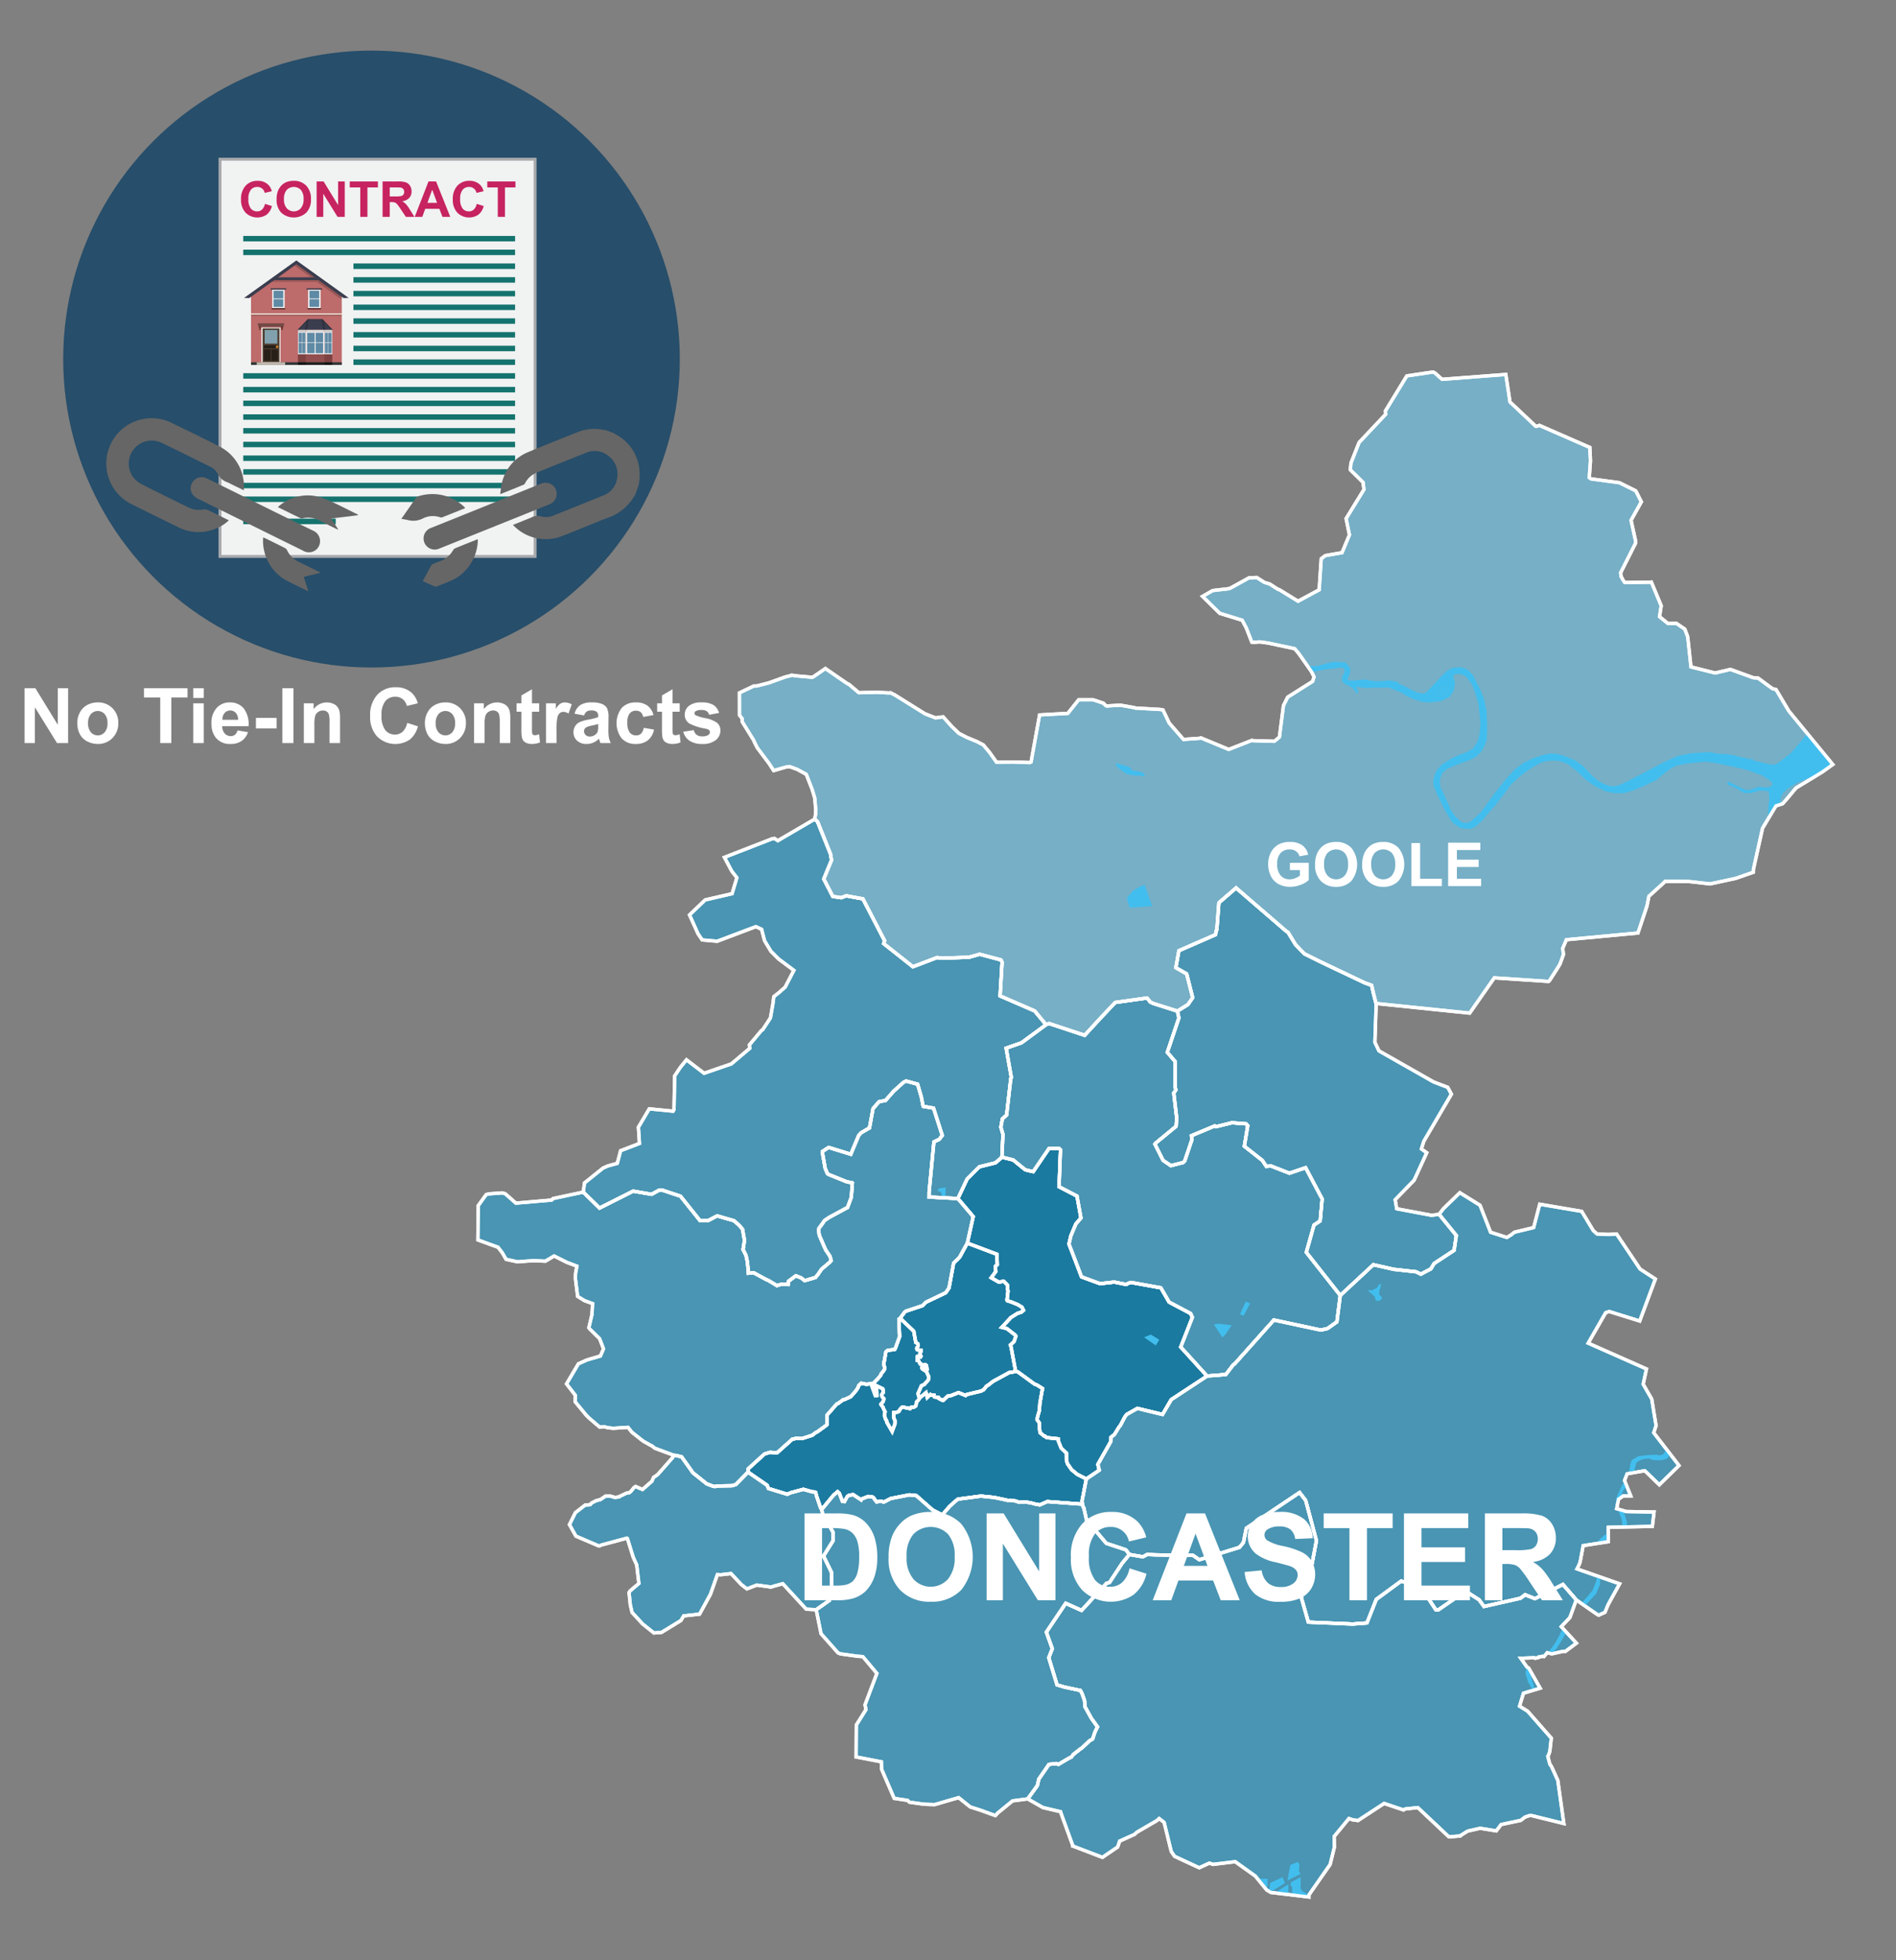 <svg xmlns="http://www.w3.org/2000/svg" xmlns:xlink="http://www.w3.org/1999/xlink" width="300" height="310" viewBox="0 0 300 310"><rect x="0" y="0" width="300" height="310" fill="#808080" stroke="none"/><defs><style>.cls-1,.cls-2,.cls-41{fill:none;}.cls-2{clip-rule:evenodd;}.cls-3{fill:#274e6a;}.cls-4{clip-path:url(#clip-path);}.cls-5{fill:#a7a9ac;}.cls-6{fill:#f1f2f2;}.cls-7{fill:#14736e;}.cls-8{fill:#c62360;}.cls-9{fill:#bd6b6b;}.cls-10,.cls-13,.cls-15,.cls-22,.cls-9{fill-rule:evenodd;}.cls-10{fill:#303838;}.cls-11{fill:#f3ecde;}.cls-12,.cls-13{opacity:0.2;}.cls-14,.cls-15{fill:#3a3d4e;}.cls-16{fill:#724944;}.cls-17{fill:#fff;}.cls-18{fill:#4e3f32;}.cls-19{fill:#81a1ae;}.cls-20{fill:#272019;}.cls-21{fill:#c87e2c;}.cls-22{fill:#c0b9ad;}.cls-23{fill:#683a2d;}.cls-24,.cls-25,.cls-34{fill:#542727;}.cls-24,.cls-26{opacity:0.6;}.cls-25,.cls-27{opacity:0.4;}.cls-28{fill:#cfcfcf;}.cls-29{fill:#dadada;}.cls-30{fill:#e6e6e6;}.cls-31{fill:#f2f2f2;}.cls-32{fill:#5f8aa5;}.cls-33{clip-path:url(#clip-path-2);}.cls-35{fill:#666;}.cls-36{fill:#1b7aa0;}.cls-36,.cls-37,.cls-38,.cls-41{stroke:#fff;stroke-miterlimit:10;stroke-width:0.53px;}.cls-37{fill:#4995b3;}.cls-38{fill:#76afc6;}.cls-39{isolation:isolate;}.cls-40{fill:#42beee;}</style><clipPath id="clip-path"><circle class="cls-1" cx="58.782" cy="56.782" r="48.782"/></clipPath><clipPath id="clip-path-2"><polygon class="cls-2" points="52.66 52.172 47.065 52.172 48.688 50.476 51.037 50.476 52.66 52.172"/></clipPath></defs><g id="Text"><circle class="cls-3" cx="58.782" cy="56.782" r="48.782"/><g class="cls-4"><rect class="cls-5" x="28.095" y="31.43" width="63.289" height="50.319" transform="translate(3.15 116.329) rotate(-90)"/><rect class="cls-6" x="35.044" y="25.408" width="49.392" height="62.362" transform="translate(119.479 113.179) rotate(180)"/><rect class="cls-7" x="55.923" y="41.667" width="25.577" height="0.867"/><rect class="cls-7" x="55.923" y="43.833" width="25.577" height="0.867"/><rect class="cls-7" x="55.923" y="46" width="25.577" height="0.867"/><rect class="cls-7" x="55.923" y="48.166" width="25.577" height="0.867"/><rect class="cls-7" x="38.488" y="82.026" width="14.631" height="0.867"/><rect class="cls-7" x="55.923" y="50.343" width="25.577" height="0.867"/><rect class="cls-7" x="55.923" y="52.51" width="25.577" height="0.867"/><rect class="cls-7" x="55.923" y="54.676" width="25.577" height="0.867"/><rect class="cls-7" x="55.923" y="56.843" width="25.577" height="0.867"/><rect class="cls-7" x="38.488" y="59.02" width="43.012" height="0.867"/><rect class="cls-7" x="38.488" y="61.186" width="43.012" height="0.867"/><rect class="cls-7" x="38.488" y="63.353" width="43.012" height="0.867"/><rect class="cls-7" x="38.488" y="65.519" width="43.012" height="0.867"/><rect class="cls-7" x="38.488" y="37.312" width="43.012" height="0.867"/><rect class="cls-7" x="38.488" y="39.479" width="43.012" height="0.867"/><rect class="cls-7" x="38.488" y="67.696" width="43.012" height="0.867"/><rect class="cls-7" x="38.488" y="69.862" width="43.012" height="0.867"/><rect class="cls-7" x="38.488" y="72.029" width="43.012" height="0.867"/><rect class="cls-7" x="38.488" y="74.196" width="43.012" height="0.867"/><rect class="cls-7" x="38.488" y="76.351" width="43.012" height="0.867"/><rect class="cls-7" x="38.488" y="78.518" width="43.012" height="0.867"/><path class="cls-8" d="M41.925,32.238l1.098.348a2.469,2.469,0,0,1-.84,1.364,2.644,2.644,0,0,1-3.326-.317,2.922,2.922,0,0,1-.719-2.087,3.068,3.068,0,0,1,.723-2.175,2.48,2.48,0,0,1,1.901-.774,2.335,2.335,0,0,1,1.672.608,2.205,2.205,0,0,1,.573,1.032l-1.121.268a1.157,1.157,0,0,0-1.182-.94,1.278,1.278,0,0,0-1.012.447,2.197,2.197,0,0,0-.388,1.45,2.353,2.353,0,0,0,.382,1.515,1.243,1.243,0,0,0,.995.451,1.134,1.134,0,0,0,.776-.287A1.669,1.669,0,0,0,41.925,32.238Z"/><path class="cls-8" d="M43.765,31.53a3.567,3.567,0,0,1,.256-1.438,2.658,2.658,0,0,1,.522-.768,2.183,2.183,0,0,1,.725-.505,3.086,3.086,0,0,1,1.209-.222,2.633,2.633,0,0,1,1.983.768,2.951,2.951,0,0,1,.743,2.139,2.938,2.938,0,0,1-.738,2.125,2.948,2.948,0,0,1-3.962.004A2.897,2.897,0,0,1,43.765,31.53Zm1.166-.038a2.099,2.099,0,0,0,.44,1.444,1.512,1.512,0,0,0,2.228.004,2.141,2.141,0,0,0,.435-1.464,2.103,2.103,0,0,0-.423-1.438,1.566,1.566,0,0,0-2.251.005A2.117,2.117,0,0,0,44.931,31.492Z"/><path class="cls-8" d="M50.099,34.299V28.692H51.2l2.296,3.744V28.692h1.052v5.607H53.411l-2.26-3.657v3.657Z"/><path class="cls-8" d="M57.007,34.299V29.64h-1.664v-.948H59.8V29.64H58.14v4.659Z"/><path class="cls-8" d="M60.534,34.299V28.692H62.917a4.05,4.05,0,0,1,1.306.151,1.286,1.286,0,0,1,.652.537,1.616,1.616,0,0,1,.245.884,1.498,1.498,0,0,1-.371,1.042,1.779,1.779,0,0,1-1.109.518,2.624,2.624,0,0,1,.607.471,6.388,6.388,0,0,1,.644.91l.685,1.094H64.221l-.818-1.22a7.858,7.858,0,0,0-.597-.825.887.887,0,0,0-.34-.233,1.878,1.878,0,0,0-.57-.062h-.23v2.341ZM61.666,31.063h.838a4.342,4.342,0,0,0,1.018-.068.614.614,0,0,0,.317-.237.734.734,0,0,0,.114-.421.673.673,0,0,0-.15-.457.693.693,0,0,0-.427-.22q-.138-.019-.826-.02H61.666Z"/><path class="cls-8" d="M71.244,34.299H70.012l-.489-1.273H67.281l-.463,1.273H65.617l2.185-5.607H68.999Zm-2.085-2.219L68.387,30l-.758,2.081Z"/><path class="cls-8" d="M75.433,32.238l1.098.348a2.469,2.469,0,0,1-.84,1.364,2.643,2.643,0,0,1-3.326-.317,2.921,2.921,0,0,1-.719-2.087,3.068,3.068,0,0,1,.723-2.175,2.48,2.48,0,0,1,1.901-.774,2.335,2.335,0,0,1,1.672.608,2.205,2.205,0,0,1,.573,1.032l-1.121.268a1.157,1.157,0,0,0-1.182-.94,1.278,1.278,0,0,0-1.012.447,2.197,2.197,0,0,0-.388,1.45,2.353,2.353,0,0,0,.382,1.515,1.243,1.243,0,0,0,.995.451,1.134,1.134,0,0,0,.776-.287A1.669,1.669,0,0,0,75.433,32.238Z"/><path class="cls-8" d="M78.764,34.299V29.64H77.1v-.948h4.457V29.64h-1.66v4.659Z"/><polygon class="cls-9" points="54.075 46.645 46.896 41.521 39.717 46.645 39.717 57.706 54.075 57.706 54.075 46.645"/><polygon class="cls-10" points="54.075 57.706 54.075 57.298 39.717 57.298 39.717 57.706 54.075 57.706 54.075 57.706"/><rect class="cls-11" x="39.463" y="49.55" width="14.866" height="0.199" transform="translate(93.793 99.299) rotate(180)"/><rect class="cls-12" x="39.718" y="49.749" width="14.358" height="0.192" transform="translate(93.793 99.69) rotate(180)"/><path class="cls-13" d="M54.075,46.464l-2.409-1.726h0l-4.735-3.394-.466.559,2.921,2.087c-2.161-.001-6.184-.002-6.276.001l-.785.578h7.823l3.927,2.814Z"/><rect class="cls-14" x="43.229" y="43.852" width="7.335" height="0.428"/><polygon class="cls-15" points="55.175 47.116 46.893 41.184 38.617 47.116 39.434 47.138 46.896 41.789 54.359 47.138 55.175 47.116"/><polygon class="cls-16" points="40.755 51.138 44.989 51.138 44.867 51.61 40.877 51.61 40.755 51.138"/><rect class="cls-17" x="41.365" y="51.797" width="3.015" height="5.517" transform="translate(85.745 109.11) rotate(180)"/><g id="Symbol_9_0_Layer2_0_MEMBER_8_MEMBER_12_MEMBER_0_FILL" data-name="Symbol 9 0 Layer2 0 MEMBER 8 MEMBER 12 MEMBER 0 FILL"><path class="cls-18" d="M44.228,51.932H41.54v5.354h2.688Z"/></g><g id="Symbol_9_0_Layer2_0_MEMBER_8_MEMBER_12_MEMBER_1_MEMBER_1_FILL" data-name="Symbol 9 0 Layer2 0 MEMBER 8 MEMBER 12 MEMBER 1 MEMBER 1 FILL"><path class="cls-19" d="M41.876,52.188V54.34h2.015V52.188Z"/></g><g id="Symbol_9_0_Layer2_0_MEMBER_8_MEMBER_12_MEMBER_2_MEMBER_0_FILL" data-name="Symbol 9 0 Layer2 0 MEMBER 8 MEMBER 12 MEMBER 2 MEMBER 0 FILL"><path class="cls-20" d="M42.833,57.062V55.233H41.768v1.829Z"/></g><g id="Symbol_9_0_Layer2_0_MEMBER_8_MEMBER_12_MEMBER_2_MEMBER_1_FILL" data-name="Symbol 9 0 Layer2 0 MEMBER 8 MEMBER 12 MEMBER 2 MEMBER 1 FILL"><path class="cls-20" d="M43.999,57.062V55.233H42.934v1.829Z"/></g><g id="Symbol_9_0_Layer2_0_MEMBER_8_MEMBER_12_MEMBER_2_MEMBER_1_FILL-2" data-name="Symbol 9 0 Layer2 0 MEMBER 8 MEMBER 12 MEMBER 2 MEMBER 1 FILL"><path class="cls-20" d="M43.999,55.085v-.475h-2.231v.475Z"/></g><g id="Symbol_9_0_Layer2_0_MEMBER_8_MEMBER_13_FILL" data-name="Symbol 9 0 Layer2 0 MEMBER 8 MEMBER 13 FILL"><path class="cls-21" d="M44.063,54.84a.192.192,0,0,0-.064-.146.21.21,0,0,0-.302,0,.192.192,0,0,0-.064.146.197.197,0,0,0,.064.151.206.206,0,0,0,.151.064.219.219,0,0,0,.215-.215Z"/></g><polygon class="cls-22" points="40.62 57.706 40.62 57.286 45.122 57.286 45.122 57.706 40.62 57.706 40.62 57.706"/><rect class="cls-23" x="44.496" y="51.61" width="0.254" height="0.578" transform="translate(89.246 103.797) rotate(180)"/><rect class="cls-23" x="40.999" y="51.61" width="0.254" height="0.578" transform="translate(82.253 103.797) rotate(180)"/><rect class="cls-12" x="40.877" y="51.61" width="3.99" height="0.187" transform="translate(85.745 103.406) rotate(180)"/><polygon class="cls-15" points="52.66 52.172 47.065 52.172 48.688 50.476 51.037 50.476 52.66 52.172"/><rect class="cls-24" x="47.142" y="56.033" width="1.286" height="1.264"/><rect class="cls-24" x="51.297" y="56.033" width="1.286" height="1.264"/><rect class="cls-25" x="48.428" y="56.033" width="2.869" height="1.264"/><rect class="cls-26" x="47.142" y="57.297" width="1.286" height="0.409"/><rect class="cls-26" x="51.297" y="57.297" width="1.286" height="0.409"/><rect class="cls-27" x="48.428" y="57.297" width="2.869" height="0.409"/><rect class="cls-28" x="47.142" y="52.172" width="1.286" height="0.293"/><rect class="cls-28" x="51.297" y="52.172" width="1.286" height="0.293"/><rect class="cls-29" x="48.428" y="52.172" width="2.869" height="0.293"/><rect class="cls-30" x="47.142" y="52.465" width="1.286" height="3.568"/><rect class="cls-30" x="51.297" y="52.465" width="1.286" height="3.568"/><rect class="cls-31" x="48.428" y="52.465" width="2.869" height="3.568"/><rect class="cls-32" x="48.604" y="52.634" width="1.182" height="1.512"/><rect class="cls-32" x="49.94" y="52.634" width="1.182" height="1.512"/><rect class="cls-32" x="48.604" y="54.235" width="1.182" height="1.63"/><rect class="cls-32" x="49.94" y="54.235" width="1.182" height="1.63"/><rect class="cls-32" x="47.255" y="52.634" width="0.487" height="1.512"/><rect class="cls-32" x="47.804" y="52.634" width="0.511" height="1.512"/><rect class="cls-32" x="47.255" y="54.235" width="0.487" height="1.63"/><rect class="cls-32" x="47.804" y="54.235" width="0.511" height="1.63"/><rect class="cls-32" x="51.41" y="52.634" width="0.487" height="1.512"/><rect class="cls-32" x="51.959" y="52.634" width="0.511" height="1.512"/><rect class="cls-32" x="51.41" y="54.235" width="0.487" height="1.63"/><rect class="cls-32" x="51.959" y="54.235" width="0.511" height="1.63"/><g class="cls-33"><polygon class="cls-12" points="52.777 52.06 51.346 50.564 51.346 50.564 51.346 50.393 51.189 50.393 51.17 50.27 51.078 50.284 50.86 50.056 50.626 50.28 50.733 50.393 48.992 50.393 49.099 50.28 48.865 50.056 48.647 50.284 48.555 50.27 48.536 50.393 48.488 50.393 48.488 50.45 46.948 52.06 47.182 52.284 48.449 50.96 48.251 52.253 48.572 52.302 48.838 50.564 50.887 50.564 51.153 52.302 51.474 52.253 51.276 50.96 52.543 52.284 52.777 52.06"/></g><rect class="cls-31" x="43.065" y="45.796" width="1.975" height="2.934" transform="translate(88.106 94.526) rotate(180)"/><rect class="cls-32" x="43.281" y="45.979" width="1.536" height="1.224"/><rect class="cls-32" x="43.281" y="47.322" width="1.536" height="1.224"/><rect class="cls-14" x="42.832" y="45.582" width="2.441" height="0.214" transform="translate(88.106 91.378) rotate(180)"/><rect class="cls-34" x="42.987" y="48.73" width="2.132" height="0.196" transform="translate(88.106 97.656) rotate(180)"/><rect class="cls-31" x="48.752" y="45.796" width="1.975" height="2.934" transform="translate(99.48 94.526) rotate(180)"/><rect class="cls-32" x="48.968" y="45.979" width="1.536" height="1.224"/><rect class="cls-32" x="48.968" y="47.322" width="1.536" height="1.224"/><rect class="cls-14" x="48.519" y="45.582" width="2.441" height="0.214" transform="translate(99.48 91.378) rotate(180)"/><rect class="cls-34" x="48.674" y="48.73" width="2.132" height="0.196" transform="translate(99.48 97.656) rotate(180)"/></g><path class="cls-35" d="M36.211,82.286a6.177,6.177,0,0,1-2.042,1.3,7.057,7.057,0,0,1-5.965-.211Q24.536,81.58,20.879,79.763a7.169,7.169,0,1,1,6.309-12.875c2.47,1.207,4.95,2.395,7.394,3.655a7.041,7.041,0,0,1,4.012,6.573c.002.117-.012.234-.022.415-.614-.299-1.197-.581-1.778-.866-.248-.121-.489-.258-.742-.369A2.655,2.655,0,0,1,34.46,74.952a2.663,2.663,0,0,0-1.356-1.222c-2.512-1.241-5.02-2.489-7.542-3.709a3.639,3.639,0,0,0-4.477,5.457A4.011,4.011,0,0,0,22.37,76.552c2.483,1.268,4.991,2.487,7.495,3.715a3.713,3.713,0,0,0,2.348.298,1.17,1.17,0,0,1,.665.087C33.981,81.173,35.07,81.723,36.211,82.286Z"/><path class="cls-35" d="M50.228,86.726a1.779,1.779,0,0,1-2.294.351q-3.095-1.528-6.191-3.054-5.165-2.546-10.327-5.099a2.733,2.733,0,0,1-.851-.616,1.707,1.707,0,0,1-.003-2.184,1.724,1.724,0,0,1,2.135-.481c1.362.656,2.716,1.33,4.072,1.999,4.234,2.087,8.458,4.193,12.706,6.25A1.801,1.801,0,0,1,50.228,86.726Z"/><path class="cls-35" d="M43.96,80.196a6.968,6.968,0,0,1,7.162-1.41c1.898.715,3.687,1.72,5.524,2.595l-.016.1-4.216.52,1.079,1.694-.037.059c-.305-.147-.611-.291-.914-.44q-1.062-.522-2.123-1.048a3.679,3.679,0,0,0-2.495-.308.581.581,0,0,1-.34.01C46.399,81.398,45.222,80.816,43.96,80.196Z"/><path class="cls-35" d="M50.734,90.578l-2.674.651.74,2.296c-1.124-.555-2.17-1.067-3.212-1.585a6.987,6.987,0,0,1-3.134-3.064,7.197,7.197,0,0,1-.82-3.883c.123.046.218.073.305.115,1.05.516,2.101,1.029,3.145,1.558a.805.805,0,0,1,.337.346,3.763,3.763,0,0,0,1.798,1.809c1.063.518,2.121,1.047,3.181,1.572C50.491,90.44,50.579,90.493,50.734,90.578Z"/><path class="cls-35" d="M100.541,78.158A7.869,7.869,0,0,1,95.977,81.96c-1.127.405-2.226.887-3.337,1.334-1.197.481-2.385.988-3.594,1.438a7.077,7.077,0,0,1-7.513-1.357c-.117-.099-.221-.213-.373-.361l2.385-.961c.171-.069.347-.128.512-.208a2.01,2.01,0,0,1,1.615-.17,2.894,2.894,0,0,0,1.972-.176c2.604-1.04,5.211-2.075,7.804-3.142a3.402,3.402,0,0,0,2.235-3.046A3.549,3.549,0,0,0,96.002,71.91a3.368,3.368,0,0,0-3.213-.325c-2.646,1.041-5.282,2.108-7.917,3.18a3.518,3.518,0,0,0-1.775,1.619.574.574,0,0,1-.217.26c-1.203.495-2.412.977-3.727,1.506a16.268,16.268,0,0,1,.242-1.691,6.927,6.927,0,0,1,4.152-4.952c2.62-1.104,5.269-2.141,7.912-3.19a6.949,6.949,0,0,1,4.073-.32,2.282,2.282,0,0,0,.307.024l1.335.49a3.409,3.409,0,0,0,.284.199,7.054,7.054,0,0,1,3.671,5.224,8.121,8.121,0,0,1-.1,2.877Z"/><path class="cls-35" d="M86.939,76.454a1.757,1.757,0,0,1,.046,3.276c-1.192.493-2.392.966-3.588,1.446q-6.942,2.79-13.884,5.577A1.763,1.763,0,1,1,68.23,83.474q4.471-1.791,8.938-3.592,4.157-1.671,8.314-3.345A1.904,1.904,0,0,1,86.939,76.454Z"/><path class="cls-35" d="M75.61,85.29a7.229,7.229,0,0,1-1.339,4.153,6.905,6.905,0,0,1-2.994,2.424c-.701.299-1.412.575-2.122.853a.502.502,0,0,1-.332.037c-.639-.269-1.27-.558-1.933-.854.466-.869.907-1.701,1.363-2.526a.581.581,0,0,1,.281-.194c.362-.155.728-.305,1.097-.444a3.838,3.838,0,0,0,2.066-1.74.676.676,0,0,1,.299-.281c1.143-.47,2.291-.927,3.438-1.386A1.506,1.506,0,0,1,75.61,85.29Z"/><path class="cls-35" d="M63.498,82.065c.814-1.167,1.592-2.287,2.377-3.4a.568.568,0,0,1,.259-.164A7.259,7.259,0,0,1,73.53,80.236a.644.644,0,0,1,.064.124c-1.214.488-2.419.977-3.629,1.453a.557.557,0,0,1-.338-.011,3.537,3.537,0,0,0-2.655.155,3.332,3.332,0,0,1-2.467.278A9.624,9.624,0,0,0,63.498,82.065Z"/><path class="cls-17" d="M3.891,117.511V108.833H5.596l3.552,5.795V108.833h1.627v8.678H9.017l-3.498-5.658v5.658Z"/><path class="cls-17" d="M12.23,114.279a3.397,3.397,0,0,1,.408-1.605,2.808,2.808,0,0,1,1.157-1.184,3.432,3.432,0,0,1,1.672-.408,3.142,3.142,0,0,1,2.339.926,3.203,3.203,0,0,1,.911,2.341,3.242,3.242,0,0,1-.92,2.365,3.114,3.114,0,0,1-2.317.938,3.644,3.644,0,0,1-1.649-.391,2.675,2.675,0,0,1-1.193-1.145A3.817,3.817,0,0,1,12.23,114.279Zm1.705.089a2.081,2.081,0,0,0,.443,1.432,1.452,1.452,0,0,0,2.188,0,2.11,2.11,0,0,0,.44-1.444,2.071,2.071,0,0,0-.44-1.42,1.452,1.452,0,0,0-2.188,0A2.082,2.082,0,0,0,13.935,114.368Z"/><path class="cls-17" d="M25.354,117.511v-7.21H22.779V108.833h6.896v1.468H27.105v7.21Z"/><path class="cls-17" d="M30.574,110.372V108.833h1.663v1.539Zm0,7.139v-6.286h1.663v6.286Z"/><path class="cls-17" d="M37.583,115.51l1.657.278a2.719,2.719,0,0,1-1.01,1.389,2.964,2.964,0,0,1-1.726.475,2.812,2.812,0,0,1-2.427-1.071,3.599,3.599,0,0,1-.621-2.166,3.472,3.472,0,0,1,.816-2.447,2.692,2.692,0,0,1,2.066-.885,2.793,2.793,0,0,1,2.214.926,4.103,4.103,0,0,1,.775,2.838h-4.167a1.677,1.677,0,0,0,.402,1.151,1.258,1.258,0,0,0,.959.412,1.014,1.014,0,0,0,.656-.214A1.311,1.311,0,0,0,37.583,115.51Zm.095-1.681a1.606,1.606,0,0,0-.373-1.098,1.2,1.2,0,0,0-1.764.021,1.532,1.532,0,0,0-.35,1.077Z"/><path class="cls-17" d="M40.495,115.196v-1.663h3.268v1.663Z"/><path class="cls-17" d="M44.68,117.511V108.833h1.752v8.678Z"/><path class="cls-17" d="M53.807,117.511h-1.663v-3.208a4.95,4.95,0,0,0-.106-1.317.928.928,0,0,0-.347-.465.988.988,0,0,0-.577-.165,1.339,1.339,0,0,0-.775.236,1.197,1.197,0,0,0-.471.628,5.413,5.413,0,0,0-.127,1.444v2.847H48.077v-6.286h1.545v.924a2.577,2.577,0,0,1,3.078-.867,1.687,1.687,0,0,1,.689.506,1.842,1.842,0,0,1,.325.698,5.172,5.172,0,0,1,.092,1.119Z"/><path class="cls-17" d="M64.426,114.32l1.698.539a3.81,3.81,0,0,1-1.299,2.109,4.087,4.087,0,0,1-5.147-.491,4.52,4.52,0,0,1-1.112-3.228,4.742,4.742,0,0,1,1.119-3.365,3.834,3.834,0,0,1,2.941-1.198,3.611,3.611,0,0,1,2.587.941,3.427,3.427,0,0,1,.888,1.599l-1.734.414a1.793,1.793,0,0,0-1.829-1.456,1.976,1.976,0,0,0-1.565.692,3.398,3.398,0,0,0-.601,2.244,3.641,3.641,0,0,0,.592,2.344,1.921,1.921,0,0,0,1.539.698,1.75,1.75,0,0,0,1.201-.444A2.582,2.582,0,0,0,64.426,114.32Z"/><path class="cls-17" d="M67.231,114.279a3.399,3.399,0,0,1,.408-1.605,2.808,2.808,0,0,1,1.157-1.184,3.432,3.432,0,0,1,1.672-.408,3.142,3.142,0,0,1,2.339.926,3.203,3.203,0,0,1,.911,2.341,3.241,3.241,0,0,1-.92,2.365,3.114,3.114,0,0,1-2.317.938,3.644,3.644,0,0,1-1.648-.391,2.675,2.675,0,0,1-1.193-1.145A3.818,3.818,0,0,1,67.231,114.279Zm1.705.089A2.081,2.081,0,0,0,69.38,115.8a1.452,1.452,0,0,0,2.188,0,2.11,2.11,0,0,0,.44-1.444,2.071,2.071,0,0,0-.44-1.42,1.452,1.452,0,0,0-2.188,0A2.082,2.082,0,0,0,68.936,114.368Z"/><path class="cls-17" d="M80.739,117.511H79.076v-3.208a4.95,4.95,0,0,0-.106-1.317.928.928,0,0,0-.347-.465.988.988,0,0,0-.577-.165,1.339,1.339,0,0,0-.775.236,1.197,1.197,0,0,0-.471.628,5.415,5.415,0,0,0-.127,1.444v2.847H75.01v-6.286h1.545v.924a2.577,2.577,0,0,1,3.078-.867,1.688,1.688,0,0,1,.69.506,1.845,1.845,0,0,1,.325.698,5.178,5.178,0,0,1,.092,1.119Z"/><path class="cls-17" d="M85.309,111.225v1.326H84.172v2.533a6.364,6.364,0,0,0,.032.896.367.367,0,0,0,.148.21.468.468,0,0,0,.281.083,2.154,2.154,0,0,0,.669-.159l.142,1.29a3.299,3.299,0,0,1-1.313.248,2.088,2.088,0,0,1-.812-.15,1.181,1.181,0,0,1-.529-.391,1.552,1.552,0,0,1-.234-.648,8.133,8.133,0,0,1-.053-1.172v-2.74h-.764v-1.326h.764v-1.249l1.669-.971v2.22Z"/><path class="cls-17" d="M88.055,117.511H86.392v-6.286h1.545v.894a2.676,2.676,0,0,1,.714-.834,1.304,1.304,0,0,1,.719-.201,2.11,2.11,0,0,1,1.095.314l-.515,1.45a1.46,1.46,0,0,0-.781-.273.922.922,0,0,0-.592.192,1.313,1.313,0,0,0-.382.695,9.878,9.878,0,0,0-.14,2.107Z"/><path class="cls-17" d="M92.424,113.143l-1.51-.273a2.354,2.354,0,0,1,.876-1.35,3.208,3.208,0,0,1,1.847-.438,3.999,3.999,0,0,1,1.658.263,1.651,1.651,0,0,1,.766.669,3.422,3.422,0,0,1,.223,1.489l-.018,1.941a6.803,6.803,0,0,0,.079,1.222,3.6,3.6,0,0,0,.299.844H94.998c-.043-.11-.097-.274-.159-.491-.028-.099-.048-.164-.06-.195a2.99,2.99,0,0,1-.911.621,2.604,2.604,0,0,1-1.036.207,2.14,2.14,0,0,1-1.53-.526,1.751,1.751,0,0,1-.56-1.332,1.788,1.788,0,0,1,.255-.95,1.664,1.664,0,0,1,.713-.639,5.554,5.554,0,0,1,1.323-.388,9.14,9.14,0,0,0,1.616-.408v-.166a.86.86,0,0,0-.237-.684,1.412,1.412,0,0,0-.893-.204,1.185,1.185,0,0,0-.692.175A1.21,1.21,0,0,0,92.424,113.143Zm2.226,1.35a10.331,10.331,0,0,1-1.013.254,3.048,3.048,0,0,0-.905.29.695.695,0,0,0-.325.586.816.816,0,0,0,.26.605.908.908,0,0,0,.663.254,1.442,1.442,0,0,0,.858-.296,1.041,1.041,0,0,0,.397-.55,3.265,3.265,0,0,0,.065-.812Z"/><path class="cls-17" d="M103.403,113.083l-1.64.296a1.19,1.19,0,0,0-.376-.739,1.135,1.135,0,0,0-.761-.249,1.242,1.242,0,0,0-.991.43,2.194,2.194,0,0,0-.37,1.435,2.542,2.542,0,0,0,.376,1.581,1.233,1.233,0,0,0,1.009.461,1.12,1.12,0,0,0,.775-.269,1.621,1.621,0,0,0,.427-.927l1.634.278a2.902,2.902,0,0,1-.978,1.699,3.022,3.022,0,0,1-1.936.573,2.876,2.876,0,0,1-2.198-.87,3.962,3.962,0,0,1,.003-4.832,2.921,2.921,0,0,1,2.226-.867,3.034,3.034,0,0,1,1.826.494A2.738,2.738,0,0,1,103.403,113.083Z"/><path class="cls-17" d="M107.547,111.225v1.326H106.41v2.533a6.364,6.364,0,0,0,.032.896.366.366,0,0,0,.148.21.468.468,0,0,0,.281.083,2.154,2.154,0,0,0,.669-.159l.142,1.29a3.299,3.299,0,0,1-1.313.248,2.088,2.088,0,0,1-.811-.15,1.181,1.181,0,0,1-.529-.391,1.554,1.554,0,0,1-.234-.648,8.154,8.154,0,0,1-.053-1.172v-2.74h-.764v-1.326h.764v-1.249l1.669-.971v2.22Z"/><path class="cls-17" d="M108.115,115.717l1.669-.254a1.219,1.219,0,0,0,.433.736,1.456,1.456,0,0,0,.911.252,1.65,1.65,0,0,0,.971-.236.527.527,0,0,0,.219-.444.436.436,0,0,0-.118-.314,1.316,1.316,0,0,0-.557-.219,8.995,8.995,0,0,1-2.551-.811,1.619,1.619,0,0,1-.746-1.415,1.746,1.746,0,0,1,.645-1.373,3.017,3.017,0,0,1,2.001-.556,3.493,3.493,0,0,1,1.918.42,2.145,2.145,0,0,1,.863,1.243l-1.568.29a.969.969,0,0,0-.382-.562,1.397,1.397,0,0,0-.802-.195,1.809,1.809,0,0,0-.941.184.395.395,0,0,0-.19.337.366.366,0,0,0,.166.302,6.206,6.206,0,0,0,1.554.468,4.619,4.619,0,0,1,1.855.74,1.536,1.536,0,0,1,.521,1.237,1.898,1.898,0,0,1-.723,1.485,3.197,3.197,0,0,1-2.137.621,3.502,3.502,0,0,1-2.033-.52A2.398,2.398,0,0,1,108.115,115.717Z"/></g><g id="Layer_2" data-name="Layer 2"><g id="districtpaths"><path id="DN-01_districtpath" data-name="DN-01 districtpath" class="cls-36" d="M139.999,216.334l-.18-.57.047-.437.048-.054.254-1.488.1-.098.159-.116,1.151-.186.132-.262.628-1.745-.113-2.771.199-.139,2.16,2.05.317,1.775.314.204.032.22-.019.216-.147.217-.015.143.039.128.113.05.507.058.023.184-.173.196-.02.221.02.068.149.265-.041.105-.025.032-.503-.094-.053.055.005.53.173-.021.316.61.073-.025.3.282-.105.39.067.151.305.196.022-.835.015-.022.212.026.108.097.109.668-.133.249.366.814-.007.468-.191.274-.016.009-.331.344-.089.151-.065.037-.441.187-.522,1.216.083.451.226.217-.351.493-.14.122-.06.074-.081.414.002.043-.016.132-.133.114-.141.084-.131.043-.294-.026-.242.256-.298-.09-.085.018-.506-.132-.035.002-.044-.026-.203-.041-.131.063-.17.168-.246.36-.033.098-.259.126-.558.069-.035.708.086.272.137.292-.008.521-.444,1.196-.862-1.485-.016-.206-.207-.329-.043-.187.001-.019-.101-.327.018-.353.021-.026.072-.174-.047-.122-.173-.282-.105-.317-.32-.414-.021-.085.027-.022.358-.428.078-.425-.279-.294-.052-.342.262-.369-.06-.425-.039-.118-1.143-.551.163.501.042,1.106-.241.01-.682-1.872.378-.071.599-.616.043-.024.495-.604.063-.198.504-.656Z"/><path id="DN-02_districtpath" data-name="DN-02 districtpath" class="cls-36" d="M146.276,215.816l-.015.022-.022.835-.305-.196-.067-.151.105-.39-.3-.282-.073.025-.316-.61-.173.021-.005-.53.053-.055.503.094.025-.032.041-.105-.149-.265-.02-.068.02-.221.173-.196-.023-.184-.507-.058-.113-.05-.039-.128.015-.143.147-.217.019-.216-.032-.22-.314-.204-.317-1.775-2.16-2.05.706-.955.22-.167,2.488-.821.122-.034.556-.561,3.105-1.484.179-.244.36-.532.72-3.89-.001-.022.809-.775.172-.215,1.193-2.182,4.691,1.767.055,1.648-.289.253.05.834-.725.975,1.227.697.649-.135.146.025.547.57.013.361-.033.198.117.375-.164,1.43.033.108.627.194,1.057.433.65.401.25.49-.313.281-.659.216-1.022.643-1.44,1.552.722.178.114.053,1.255.978.132.194-.295.866-.581.527.115.33.695,3.704.021.161-.795.147-.15-.011-2.63,1.426-.74.583-.162.079-.156.113-.402.527-.443.239-2.236.536-.194.164-1.133-.462-1.127.45-.524.116-.051-.006-.706.669-.148-.026-.104-.08-.177-.04-.325-.191-.028-.127-.628-.089-.028-.247-.507-.025-.098-.094-.492.468-.195-.761-.875.711-.058.066-.005-.001-.226-.217-.083-.451.522-1.216.441-.187.065-.037.089-.151.331-.344.016-.009.191-.274.007-.468-.366-.814.133-.249-.109-.668-.108-.097Z"/><path id="DN-03_districtpath" data-name="DN-03 districtpath" class="cls-36" d="M158.858,202.651l-.146-.025-.649.135-1.227-.697.725-.975-.05-.834.289-.253-.055-1.648-4.691-1.767.933-4.19-2.428-2.854L153.03,186.44l1.932-1.917,2.576-.642.988-.885,1.79.443,1.877,1.532.418.127.873.186,2.492-3.649,1.598-.024.224.216-.222,5.853,2.833,1.47.628,3.468-.808.946-.786,1.872-.258,1.12-.037.068-.015.095,1.996,5.211,2.937,1.077,2.183-.25.155.013,1.794.36.328-.185.344-.113.094-.016,4.714.847,1.31,2.264,3.406,1.8.272.612-1.844,4.687,4.171,4.588-5.666,3.722-1.383,2.351-3.981-.96-1.705.969-.314.44-.648,1.245-.269.345-.7,1.139-.535.416-.012.646-2.071,3.657.232.91-2.054,1.395-1.424-.716-.908-.745-.68-.988-.144-.592-.005-1.069-.816-.749-.476-1.209-.017-.277-1.791-.194-.042-.015-.243-.216-.154-.021-.634-.533-.131-1.209.036-.307-.383-.556.132-.585.249-.844.077-1.152.35-1.972.076-.346-.908-.576-.348-.119-2.651-1.936-.354-.066-.021-.161-.695-3.704-.115-.33.581-.527.295-.866-.132-.194-1.255-.978-.114-.053-.722-.178,1.44-1.552,1.022-.643.659-.216.313-.281-.25-.49-.65-.401-1.057-.433-.627-.194-.033-.108.164-1.43-.117-.375.033-.198-.013-.361Z"/><path id="DN-04_districtpath" data-name="DN-04 districtpath" class="cls-36" d="M128.537,226.96l.52-.405.289-.141,1.347-.981.018-.02.095-.067.058-.071.015-.277-.048-1.182,1.57-1.802.15-.048.107-.051.725-.547.167-.012,1.067-.487.9-1.041.267-.451.088-.272.398-.36.624.135.236.025.686-.08.682,1.872.241-.01-.042-1.106-.163-.501,1.143.551.039.118.06.425-.262.369.052.342.279.294-.078.425-.358.428-.027.022.021.085.32.414.105.317.173.282.047.122-.072.174-.021.026-.018.353.101.327-.001.019.043.187.207.329.016.206.862,1.485.444-1.196.008-.521-.137-.292-.086-.272.035-.708.558-.069.259-.126.033-.098.246-.36.17-.168.131-.063.203.041.044.026.035-.002.506.132.085-.018.298.09.242-.256.294.026.131-.043.141-.084.133-.114.016-.132-.002-.043.081-.414.06-.074.14-.122.351-.493.005.001.058-.066.875-.711.195.761.492-.468.098.094.507.025.028.247.628.089.028.127.325.191.177.04.104.08.148.026.706-.669.051.006.524-.116,1.127-.45,1.133.462.194-.164,2.236-.536.443-.239.402-.527.156-.113.162-.079.74-.583,2.63-1.426.15.011.795-.147.354.066,2.651,1.936.348.119.908.576-.076.346-.35,1.972-.077,1.152-.249.844-.132.585.383.556-.036.307.131,1.209.634.533.154.021.243.216.042.015,1.791.194.017.277.476,1.209.816.749.005,1.069.144.592.68.988.908.745,1.424.716-.678,3.458.052.531-5.544-.412-1.195.526-.488-.09-.075-.001-.814-.219-.074-.007-.816-.152-1.03.06-.465-.196-.862-.124-.522.004-.161-.05-1.92-.404-2.042-.206-.076-.003-3.602.479-.639.515-.575.539-.104.087-1.146,1.327-.126-.028-1.414-.721-2.589-2.279-1.089-.115-2.95.576-1.127.574-.246-.108-.237-.033-.632.098-.541-.713-.096-.051-.688-.095-1.057.403-.059.136-1.29-.839-.708.158-.16.114-.104.147-.348.625-.036.075-.311-.032-.508-1.29-.192-.165-.079-.079-.631.536-1.86,2.255-.013.007-.171-.219-.65-1.896-.137-.566-.207-.076-.104-.025-.224.003-1.413-.401-2.026.541-.009.015-.513.224-2.977-.908-.215-.519-3.016-2.076v-.498l2.597-2.362.874-.273,1.121.081,2.438-2.176.342-.047.076-.029.103-.065.97.066,1.631-.521Z"/><path id="DN-05_districtpath" data-name="DN-05 districtpath" class="cls-37" d="M131.265,199.633l.245-.274-.173-.663-.704-1.048-.108-.266-.035-.072-.077-.152-.789-1.843-.099-.777.05-.282.641-.879.238-.36.764-.513L134.1,190.953l.599-1.607.172-2.279-.006-.005-.872-.165-2.918-1.176-.164-.136-.338-.795-.421-2.348-.003-.366.97-.619,3.501,1.076,1.249-2.974.402-.436,1.302-.749.567-3.066.947-1.076,1.032-.209,1.26-1.444,1.573-1.416.42-.207,1.822.498.589,2.034.288,1.472,1.643.282,1.387,4.325-.481.608-.847.41-.759,7.908-.006.807,4.553.243,2.428,2.854-.933,4.19-1.193,2.182-.172.215-.809.775.001.022-.72,3.89-.36.532-.179.244-3.105,1.484-.556.561-.122.034-2.488.821-.22.167-.706.955-.199.139.113,2.771-.628,1.745-.132.262-1.151.186-.159.116-.1.098-.254,1.488-.048.054-.047.437.18.57-.1.322-.504.656-.063.198-.495.604-.043.024-.599.616-.378.071-.686.08-.236-.025-.624-.135-.398.36-.088.272-.267.451-.9,1.041-1.067.487-.167.012-.725.547-.107.051-.15.048-1.57,1.802.048,1.182-.015.277-.058.071-.095.067-.018.02-1.347.981-.289.141-.52.405-.028.018-1.631.521-.97-.066-.103.065-.076.029-.342.047L122.95,229.75l-1.121-.081-.874.273-2.597,2.362v.498l-1.909,1.948-.405.147-.191.044-.117.018-2.106.034-.505.092-.278-.039-1.038-.393-2.224-1.788-.155-.255-1.581-2.218-.33-.07-.435-.142-.45-.023-.045-.028-3-1.111-.366-.316-.23-.112-1.212-.678L100,226.509l-.635-.786-2.351.154-.871-.097-.605-.168-.634.089-1.658-1.417-.47-.46L91,221.67l.034-1.011-1.395-1.81,1.876-3.172,1.344-.61,2.145-.625.487-1.137-.62-1.61-1.58-1.549-.118-.174.493-2.103.097-1.708-1.276-.471L91.4,205.016l-.348-2.753.012-.866.219-1.166-1.57-.588L87.68,198.625l-1.388.821-1.898-.076-.768.053-.035-.003-1.723.131-.134-.036-1.658-.359-.609-1.052-.661-.854L75.61,196.084l.058-5.423,1.253-1.738.372-.107.275-.032,1.877-.137.062.008.446.13,1.672,1.481,5.667-.491.211-.231,4.789-1.021,2.575,2.516,5.317-2.673,2.916.5,1.251-.681.51.046,2.811.932,3.098,3.87.055.017.535-.009.697-.025,1.416-.738,2.675.768.846.76.497.579.312,1.763-.227,1.462.461.907.215.996.113,1.091.053.74.854-.067,1.942,1.061.319.124,1.4.846.711-.224,1.056.053.077-.534,1.145-.85.845.331.555.44,1.694-.497.39-.463.596-.867Z"/><path id="DN-06_districtpath" data-name="DN-06 districtpath" class="cls-37" d="M139.819,149.22l4.628,3.664,3.812-1.452.916.096.026-.007,4.116-.14,1.695-.472,3.371.892.175.371-.316,5.324,5.476,2.379,1.789,2.168-.014.029-3.87,2.845-2.421.846.825,4.648-.087.108-.666,5.818-.666.604-.245,1.303.335,1.156-.173,3.596-.988.885-2.576.642L153.03,186.44l-1.472,3.102-4.553-.243.006-.807.759-7.908.847-.41.481-.608-1.387-4.325-1.643-.282-.288-1.472-.589-2.034-1.822-.498-.42.207-1.573,1.416-1.26,1.444-1.032.209-.947,1.076-.567,3.066-1.302.749-.402.436-1.249,2.974-3.501-1.076-.97.619.003.366.421,2.348.338.795.164.136,2.918,1.176.872.165.006.005-.172,2.279L134.1,190.953l-2.882,1.552-.764.513-.238.36-.641.879-.05.282.099.777.789,1.843.077.152.035.072.108.266.704,1.048.173.663-.245.274L130,200.699l-.596.867-.39.463-1.694.497-.555-.44-.845-.331-1.145.85-.077.534-1.056-.053-.711.224-1.4-.846-.319-.124-1.942-1.061-.854.067-.053-.74-.113-1.091-.215-.996-.461-.907.227-1.462-.312-1.763-.497-.579-.846-.76-2.675-.768-1.416.738-.697.025-.535.009-.055-.017-3.098-3.87-2.811-.932-.51-.046-1.251.681-2.916-.5-5.317,2.673-2.575-2.516.195-1.45,2.891-2.318.206-.108.606-.268,1.485-.402.523-2.002,2.986-1.145-.168-2.574,1.72-2.903,3.763.369.151-.253.107-5.33.894-1.341.973-1.202,2.79,2.132,4.308-1.482,2.925-2.472-.082-.513,1.888-2.264.237-.168,1.211-1.842.394-2.223.15-1.157.969-.761.247-.245.348-.294.238-.221,1.368-2.631-2.442-1.825-1.186-1.191-1.01-1.677-.467-1.803-.912-.417-6.112,2.307-2.376-.209-.657-.968-1.347-2.986,2.473-2.371,4.258-.986.759-2.528-.806-1.035-1.161-2.185,7.511-2.922.393-.073.543.361,5.825-3.404.445.372,2.058,5.122.17.986-1.232,2.984,1.428,2.755,1.344.199.789-.297,2.631.482,3.436,6.623Z"/><path id="DN-07_districtpath" data-name="DN-07 districtpath" class="cls-37" d="M178.87,202.83l-.344.113-.328.185-1.794-.36-.155-.013-2.183.25-2.937-1.077-1.996-5.211.015-.095.037-.068.258-1.12.786-1.872.808-.946-.628-3.468-2.833-1.47.222-5.853-.224-.216-1.598.024-2.492,3.649-.873-.186-.418-.127-1.877-1.532-1.79-.443.173-3.596-.335-1.156.245-1.303.666-.604.666-5.818.087-.108-.825-4.648,2.421-.846,3.87-2.845.014-.029.489-.178,5.631,1.862,2.733-2.975.009-.002,2.091-2.216,5.038-.702.519.638.414.206,3.862,1.225.242,1.079-1.831,5.434,1.23,1.452.014,4.091.112.411-.337.495.459,3.895-.082,1.353-3.26,2.685-.1.134,1.293,2.574,1.233.835,1.954-.496.234-.249,1.13-3.345-.065-.649,3.696-1.547.111.058.08.064,2.51-.625,2.24.169.275.305-.543,3.24,2.852,2.245.625.939.76-.05,2.895,1.132,2.565-.867,2.619,4.938-.314,3.482-.979.654-1.213,4.311,5.372,6.813-.537,4.189-1.492,1.054-1.067.237-7.413-1.589-6.242,6.983-.157.069-1.206,1.569-2.962.238-4.171-4.588,1.844-4.687-.272-.612-3.406-1.8-1.31-2.264-4.714-.847Z"/><path id="DN-08_districtpath" data-name="DN-08 districtpath" class="cls-37" d="M209.216,152.238l6.735,3.198,1.074.392.236,1.036.427,1.692.064.146-.204,6.142.645,1.347,8.657,4.917,2.221.844.582,1.084-4.373,7.46-.373,1.202.842.6-1.992,4.343-3.003,3.087.249,1.431,5.503,1.03,1.207-.159.005.016,2.712,3.333-.351,2.358-3.157,2.074-.517.854-1.591.838-.742-.373-3.288-.369-.201-.013-3.28-.739-5.234,4.853-5.372-6.813,1.213-4.311.979-.654.314-3.482-2.619-4.938-2.565.867-2.895-1.132-.76.05-.625-.939-2.852-2.245.543-3.24-.275-.305-2.24-.169-2.51.625-.08-.064-.111-.058L188.519,179.6l.065.649-1.13,3.345-.234.249-1.954.496-1.233-.835L182.74,180.93l.1-.134,3.26-2.685.082-1.353-.459-3.895.337-.495-.112-.411-.014-4.091-1.23-1.452,1.831-5.434-.242-1.079,1.676-1.038.742-1.085-.949-3.763-1.714-.982.484-2.687,5.797-2.534.101-.604.103-.166.329-4.279,2.718-2.345,8.042,6.935.132.036.052.056,1.175,1.927,1.405,1.466Z"/><path id="DN-09_districtpath" data-name="DN-09 districtpath" class="cls-37" d="M251.295,212.41l9.222,4.08-.52,2.415,1.353,2.346.687,4.198-.37,1.133,3.998,5.181-3.115,3.043-2.3-2.22-2.79.483-.415,1.063.983,2.431-1.198.005-.745.538-.28,1.486,1.504.446,4.41.077-.274,2.273-6.959.145-.017,2.279-3.964.621-.491,2.616-.151.387-.337.673,6.739,2.359-1.804,3.272-.514,1.239-1,.451-.289-.159-3.24-2.256-2.12-2.445-4.419,2.248-1.565-.618-.727.551-5.781,1.304-.769-1.059-2.14-1.364-4.342,2.979-.37-.034-2.282-3.483-3.195-1.058-3.938,2.893-1.478,3.728-2.249.172-7.032-.297-1.098-3.877.325-2.205,1.076-1.614.981-5.199-1.698-6.353-.963-1.256-8.43,5.65-.451,2.245-.628.778L189.77,246.665l-.99-.685-5.873-.088-1.402-.051-.673.357-2.134-.368-.43-.58-.16-.171-3.062-1.008-3.118-3.678-.444-1.952-.086-.079-.135-.487-.052-.531.678-3.458,2.054-1.395-.232-.91,2.071-3.657.012-.646.535-.416.7-1.139.269-.345.648-1.245.314-.44,1.705-.969,3.981.96,1.383-2.351,5.666-3.722,2.962-.238,1.206-1.569.157-.069,6.242-6.983,7.413,1.589,1.067-.237,1.492-1.054.537-4.189,5.234-4.853,3.28.739.201.013,3.288.369.742.373,1.591-.838.517-.854,3.157-2.074.351-2.358-2.712-3.333-.005-.016.656-.87,2.613-2.543,3.202,1.991,1.668,4.263,2.573.825.714-.436.479-.393,3.046-.733.967-3.694,6.638,1.13,1.82,3.022.6.547,1.814.088,1.281-.087,3.722,5.55,2.42,1.576-2.477,6.644-4.822-1.5-.559.176Z"/><path id="DN-10_districtpath" data-name="DN-10 districtpath" class="cls-37" d="M216.288,256.659l1.478-3.728,3.938-2.893,3.195,1.058,2.282,3.483.37.034,4.342-2.979,2.14,1.364.769,1.059,5.781-1.304.727-.551,1.565.618,4.419-2.248,2.12,2.445-1.014,2.79-1.365,1.439,2.4,2.609-1.752,1.307-.296-.026-1.845.409-.723-.19-.522.617-.298-.039-.075.039-.465.076-.072.096-.497.093-.126-.081-2.135.088.986,1.399.272.157,1.812,3.176-2.64.793-.629,2.048,1.273.789,3.757,4.266-.232,2.1-.2.566-.121.205.321,1.251.241.325,1.02,2.235.956,6.823-5.12-1.26-.398.026-.626.22-.676.521-3.103.657-.769,1.003-2.554-.416-1.994.459-1.04.654-.08.097-1.821.155-4.916-4.63-1.975.203-.29.167-3.075-1.03-4.133,2.704-.831-.113-.601-.209-2.34,2.842.033,1.705-.67,2.718-3.349,4.809-.003.342-6.022-.72-.549-.323-.116-.075-1.804-2.2-3.171-2.268-3.516.423-.58-.198-1.604.734-3.902-1.81-.522-.765-1.13-4.608-.787-.605-.418.363-3.138,1.825-.328.317-2.366,1.067-.314.931L174.436,293.73l-4.723-1.805.012-.108-1.83-5.032-.086-.276-2.786-.657-2.412-1.366,1.529-2.117.225-1.013,1.605-2.327,1.136-.138.365.132,1.786-1.05.246-.079.326-.441,1.218-.949.097-.031,1.263-1.195.48-.27.355-1.078.411-.84-.963-1.343-1.011-1.821-.082-1.01-.384-1.08-.038-.078-.226-.419-2.515-.534-1.179-.348-1.313-4.298.557-1.426-.938-2.624,3.066-4.559,2.504,1.125,3.937-4.283.485-.129,1.993-3.033,1.151-1.399,2.134.368.673-.357,1.402.051,5.873.088.99.685,6.352-1.961.628-.778.451-2.245,8.43-5.65.963,1.256,1.698,6.353-.981,5.199-1.076,1.614-.325,2.205,1.098,3.877,7.032.297Z"/><path id="DN-11_districtpath" data-name="DN-11 districtpath" class="cls-37" d="M149.111,239.548l1.146-1.327.104-.087.575-.539.639-.515,3.602-.479.076.003,2.042.206,1.92.404.161.05.522-.004.862.124.465.196,1.03-.06.816.152.074.007.814.219.075.001.488.09,1.195-.526,5.544.412.135.487.086.079.444,1.952,3.118,3.678,3.062,1.008.16.171.43.58-1.151,1.399-1.993,3.033-.485.129-3.937,4.283-2.504-1.125-3.066,4.559.938,2.624-.557,1.426,1.313,4.298,1.179.348,2.515.534.226.419.038.078.384,1.08.082,1.01,1.011,1.821.963,1.343-.411.84-.355,1.078-.48.27-1.263,1.195-.097.031-1.218.949-.326.441-.246.079-1.786,1.05-.365-.132-1.136.138-1.605,2.327-.225,1.013-1.529,2.117-2.396.314-2.358,1.931-.364.397-2.339-.851-1.643-.527-1.823-1.463-3.805,1.101-1.626-.053L143.9,285.005l-.295-.284-2.123-.323-1.993-4.62-.033-1.158-3.993-.769.033-5.062,1.521-2.42-.147-.773,1.878-4.962-2.224-2.648-.783-.054-2.795-.392-.351-.154-2.682-3.028-.769-3.797,2.1-1.478.386-1.62-.095-2.872-1.238-2.517,1.489-2.38.005-1.409-1.654-2.902-.117-.679.013-.007,1.86-2.255.631-.536.079.079.192.165.508,1.29.311.032.036-.075.348-.625.104-.147.16-.114.708-.158,1.29.839.059-.136,1.057-.403.688.095.096.051.541.713.632-.098.237.033.246.108,1.127-.574,2.95-.576,1.089.115,2.589,2.279,1.414.721Z"/><path id="DN-12_districtpath" data-name="DN-12 districtpath" class="cls-37" d="M121.589,235.399l2.977.908.513-.224.009-.015,2.026-.541,1.413.401.224-.003.104.025.207.076.137.566.65,1.896.171.219.117.679,1.654,2.902-.005,1.409-1.489,2.38,1.238,2.517.095,2.872-.386,1.62-2.1,1.478-1.573-.081-3.714-4.029-1.403.381-.483.158-.363-.072-1.868-.251-1.56.602-.877-.683-1.643-1.744-1.618.187-.528-.027-1.101,3.113-1.722,3.147-2.514.278-.445.736-3.071,1.877-1.194.086-1.776-1.416-1.688-1.834-.274-1.216-.198-1.916.14-.246,1.416-1.202-.348-2.942-.536-1.173-.935-2.994-.077-.054-4.135,1.113-.143.096-.241-.005-3.548-1.523-1.026-1.826.944-1.891,1.536-1.192.812-.074.193-.242.72-.376.722-.195.766-.526L96.58,236.6l.712.208.61-.078.109-.042.059-.057,1.025-.487.202-.063.28-.023.283-.242.465-.587.251-.151,1.088.473,1.481-1.298.276-.628.166-.095.477-.338,2.337-2.651.234-.38.45.023.435.142.33.07,1.581,2.218.155.255,2.224,1.788,1.038.393.278.039.505-.092,2.106-.034.117-.018.191-.044.405-.147,1.909-1.948,3.016,2.076Z"/><path id="DN-14_districtpath" data-name="DN-14 districtpath" class="cls-38" d="M148.417,113.47l.096-.021.725-.078,1.371,1.527,1.115,1.074,1.23.631.124.056,1.523.625.06.038.93.484,1.001,1.198,1.073,1.518,2.798-.017,2.463.091.218-.098,1.347-7.44,4.466-.242,1.729-2.17,2.241.003,1.65.551.408.401.132.043,2.145-.128,2.251.395.09.057,3.935.225.481.083.988,2.076,2.255,2.583,2.609-.184.141-.061,4.407,1.826,3.676-1.437.146.05,3.395.099.023-.013.774-.646.643-4.987.666-1.332L207.69,107.76l.228-.71-.412-.845-1.991-2.831-.657-.789-4.3-.91-1.224-.162-.924.065-.341-.026-.876-2.257-.647-1.21L193,96.995l-2.729-2.681,1.611-.924,2.571-.298.275-.112,2.896-1.601,1.222-.054,1.24.785.817.24,1.267.823.255.079,2.961,1.822,3.341-1.797.328-4.924.651-.494,2.635-.459,1.178-2.817-.533-2.573,2.821-4.586-.124-1.13L213.66,74.299l.092-1.054,1.29-3.271,4.207-4.46-.033-.539,3.378-5.526,4.143-.62.309.151,1.13,1.008,10.088-.77.658,4.348,4.082,3.851.122.013.459-.156,7.972,3.485.099,2.113-.187,2.655.265.202,4.508.608,2.584,1.285.886,1.739-1.632,2.917.738,3.362-.022.254-2.372,4.7.075.557.296.555.273.408L260.98,92.07l.313-.025,1.556,3.746-.267,1.733,1.343,1.078,1.329-.019,1.326.901.429,1.123.062.369.489,4.491,3.832.962,2.41-.57,3.598,1.309.786.07,2.252,1.659.586.154,2.019,3.39L290,120.9l-1.646,1.176-4.171,2.535-1.574,1.882-.547.609-1.059.342-2.117,3.527-1.446,6.509-.01.458-2.831.984-4.032.866-.231-.031-3.14-.357-3.733-.011-.018.043-2.55,2.312-.292,1.509-1.431,4.296-11.329,1.061-.57,1.354.103.998-.508,1.425-.054.105-.397.661-1.22,1.898-.174.157-8.584-.566-3.896,5.577-14.79-1.522-.064-.146-.427-1.692-.236-1.036-1.074-.392-6.735-3.198-2.831-1.399-1.405-1.466-1.175-1.927-.052-.056-.132-.036-8.042-6.935-2.718,2.345-.329,4.279-.103.166-.101.604-5.797,2.534-.484,2.687,1.714.982.949,3.763-.742,1.085-1.676,1.038-3.862-1.225-.414-.206-.519-.638-5.038.702L174.37,160.75l-.009.002-2.733,2.975-5.631-1.862-.489.178-1.789-2.168-5.476-2.379.316-5.324-.175-.371-3.371-.892-1.695.472-4.116.14-.026.007-.916-.096-3.812,1.452-4.628-3.664.154-.451-3.436-6.623-2.631-.482-.789.297-1.344-.199-1.428-2.755,1.232-2.984-.17-.986-2.058-5.122-.445-.372.135-.753.031-.709-.155-1.861-.413-1.376-.93-2.39-1.438-.783-1.147-.42-.634.055-1.937.563-.738-1.136-1.867-2.489-.488-.977-.037-.142-1.838-2.963-.006-.49-.439-.582-.005-3.52,2.288-1.09.429.002,1.948-.496,2.545-.919.881-.221.173-.074.754.111,2.533.224.305-.187,1.745-1.199,3.334,2.294.443.249,1.523,1.284,2.78-.073,2.007.104.208-.035.04.016.482.272.106.029,4.839,3.018,1.687.656Z"/></g><g id="towntexts"><g id="DN-DONCASTER_towntext" data-name="DN-DONCASTER towntext" class="cls-39"><path class="cls-17" d="M127.299,239.337h5.067a9.895,9.895,0,0,1,2.613.262,4.593,4.593,0,0,1,2.07,1.264,5.998,5.998,0,0,1,1.311,2.225,10.13,10.13,0,0,1,.45,3.245,9.029,9.029,0,0,1-.421,2.922,6.055,6.055,0,0,1-1.471,2.426,4.871,4.871,0,0,1-1.948,1.096,8.38,8.38,0,0,1-2.454.29h-5.216Zm2.772,2.323v9.094h2.07a7.564,7.564,0,0,0,1.677-.131,2.561,2.561,0,0,0,1.119-.571,2.908,2.908,0,0,0,.726-1.325,8.95,8.95,0,0,0,.281-2.515,8.198,8.198,0,0,0-.281-2.445,3.136,3.136,0,0,0-.787-1.33,2.637,2.637,0,0,0-1.283-.646,12.579,12.579,0,0,0-2.276-.131Z"/><path class="cls-17" d="M140.598,246.286a8.731,8.731,0,0,1,.627-3.522,6.46,6.46,0,0,1,1.278-1.882,5.348,5.348,0,0,1,1.775-1.236,7.535,7.535,0,0,1,2.96-.543,6.449,6.449,0,0,1,4.856,1.883,8.413,8.413,0,0,1,.014,10.438,6.396,6.396,0,0,1-4.832,1.878,6.462,6.462,0,0,1-4.87-1.869A7.09,7.09,0,0,1,140.598,246.286Zm2.857-.094a5.144,5.144,0,0,0,1.077,3.536,3.703,3.703,0,0,0,5.456.009,5.247,5.247,0,0,0,1.063-3.582,5.161,5.161,0,0,0-1.035-3.522,3.834,3.834,0,0,0-5.512.014A5.188,5.188,0,0,0,143.455,246.192Z"/><path class="cls-17" d="M156.108,253.067v-13.73h2.698l5.619,9.169v-9.169h2.576v13.73h-2.782l-5.535-8.954v8.954Z"/><path class="cls-17" d="M178.717,248.019l2.688.852a6.029,6.029,0,0,1-2.056,3.339,6.467,6.467,0,0,1-8.143-.777,7.147,7.147,0,0,1-1.761-5.109,7.505,7.505,0,0,1,1.77-5.324,6.068,6.068,0,0,1,4.655-1.897,5.712,5.712,0,0,1,4.093,1.489,5.423,5.423,0,0,1,1.405,2.529l-2.744.656a2.836,2.836,0,0,0-2.894-2.304,3.123,3.123,0,0,0-2.477,1.096,5.372,5.372,0,0,0-.951,3.55,5.757,5.757,0,0,0,.936,3.708,3.041,3.041,0,0,0,2.435,1.105,2.777,2.777,0,0,0,1.901-.703A4.083,4.083,0,0,0,178.717,248.019Z"/><path class="cls-17" d="M196.165,253.067h-3.016l-1.199-3.119h-5.488l-1.133,3.119h-2.941l5.348-13.73h2.932Zm-5.104-5.432-1.892-5.095-1.855,5.095Z"/><path class="cls-17" d="M196.933,248.6l2.697-.262a3.289,3.289,0,0,0,.988,1.995,2.986,2.986,0,0,0,2.009.637,3.086,3.086,0,0,0,2.018-.567,1.685,1.685,0,0,0,.679-1.325,1.251,1.251,0,0,0-.286-.829,2.292,2.292,0,0,0-.997-.595q-.487-.169-2.22-.599a7.526,7.526,0,0,1-3.128-1.358,3.573,3.573,0,0,1-1.264-2.763,3.529,3.529,0,0,1,.595-1.962,3.722,3.722,0,0,1,1.714-1.391,6.861,6.861,0,0,1,2.702-.478,5.796,5.796,0,0,1,3.891,1.133,4,4,0,0,1,1.372,3.025l-2.772.122a2.355,2.355,0,0,0-.763-1.522,2.797,2.797,0,0,0-1.756-.463,3.169,3.169,0,0,0-1.892.496,1,1,0,0,0-.44.853,1.054,1.054,0,0,0,.412.834,7.297,7.297,0,0,0,2.547.918,13.44,13.44,0,0,1,2.993.988,3.858,3.858,0,0,1,1.517,1.395,4.321,4.321,0,0,1-.108,4.397,3.928,3.928,0,0,1-1.855,1.532,7.784,7.784,0,0,1-2.987.501,5.947,5.947,0,0,1-3.999-1.204A5.234,5.234,0,0,1,196.933,248.6Z"/><path class="cls-17" d="M213.52,253.067V241.66h-4.074v-2.323h10.911V241.66h-4.065v11.407Z"/><path class="cls-17" d="M222.145,253.067v-13.73h10.18V241.66H224.917v3.044h6.894v2.313H224.917v3.737h7.671v2.313Z"/><path class="cls-17" d="M234.948,253.067v-13.73h5.835a9.987,9.987,0,0,1,3.198.37,3.154,3.154,0,0,1,1.597,1.315,3.954,3.954,0,0,1,.6,2.163,3.664,3.664,0,0,1-.909,2.552,4.361,4.361,0,0,1-2.716,1.269,6.468,6.468,0,0,1,1.484,1.152,15.66,15.66,0,0,1,1.578,2.229l1.676,2.679h-3.315l-2.004-2.988a19.434,19.434,0,0,0-1.461-2.018,2.133,2.133,0,0,0-.834-.571,4.567,4.567,0,0,0-1.395-.155H237.72v5.732Zm2.772-7.923h2.051a10.597,10.597,0,0,0,2.491-.169,1.493,1.493,0,0,0,.777-.581,1.787,1.787,0,0,0,.281-1.03,1.647,1.647,0,0,0-.37-1.119,1.696,1.696,0,0,0-1.044-.539q-.337-.047-2.023-.047H237.72Z"/></g><g id="DN-GOOLE_towntext" data-name="DN-GOOLE towntext" class="cls-39"><path class="cls-17" d="M204.092,137.604v-1.157h2.987v2.735a3.762,3.762,0,0,1-1.262.742,4.595,4.595,0,0,1-1.674.321,3.76,3.76,0,0,1-1.878-.452,2.871,2.871,0,0,1-1.203-1.292,4.176,4.176,0,0,1-.403-1.829,3.95,3.95,0,0,1,.45-1.906,3.026,3.026,0,0,1,1.315-1.278,3.551,3.551,0,0,1,1.644-.342,3.28,3.28,0,0,1,1.997.536,2.422,2.422,0,0,1,.925,1.482l-1.376.258a1.457,1.457,0,0,0-.546-.799,1.65,1.65,0,0,0-1-.292,1.878,1.878,0,0,0-1.445.576,2.426,2.426,0,0,0-.536,1.709,2.69,2.69,0,0,0,.543,1.833,1.815,1.815,0,0,0,1.424.611,2.382,2.382,0,0,0,.874-.171,3.007,3.007,0,0,0,.751-.414v-.871Z"/><path class="cls-17" d="M208.077,136.738a4.366,4.366,0,0,1,.314-1.761,3.237,3.237,0,0,1,.639-.942,2.672,2.672,0,0,1,.888-.618,3.764,3.764,0,0,1,1.48-.272,3.224,3.224,0,0,1,2.428.941,4.207,4.207,0,0,1,.007,5.219,3.198,3.198,0,0,1-2.416.939,3.231,3.231,0,0,1-2.436-.935A3.544,3.544,0,0,1,208.077,136.738Zm1.428-.047a2.57,2.57,0,0,0,.538,1.768,1.852,1.852,0,0,0,2.728.005,2.624,2.624,0,0,0,.531-1.792,2.583,2.583,0,0,0-.517-1.761,1.917,1.917,0,0,0-2.756.007A2.593,2.593,0,0,0,209.505,136.691Z"/><path class="cls-17" d="M215.537,136.738a4.366,4.366,0,0,1,.314-1.761,3.233,3.233,0,0,1,.639-.942,2.672,2.672,0,0,1,.888-.618,3.764,3.764,0,0,1,1.479-.272,3.224,3.224,0,0,1,2.428.941,4.207,4.207,0,0,1,.007,5.219,3.198,3.198,0,0,1-2.416.939,3.231,3.231,0,0,1-2.436-.935A3.544,3.544,0,0,1,215.537,136.738Zm1.428-.047a2.569,2.569,0,0,0,.539,1.768,1.852,1.852,0,0,0,2.728.005,2.624,2.624,0,0,0,.531-1.792,2.583,2.583,0,0,0-.517-1.761,1.917,1.917,0,0,0-2.756.007A2.593,2.593,0,0,0,216.965,136.691Z"/><path class="cls-17" d="M223.315,140.128v-6.809h1.386v5.652h3.447v1.157Z"/><path class="cls-17" d="M229.135,140.128v-6.865h5.09v1.162h-3.704v1.522h3.446v1.157h-3.446v1.868h3.835v1.157Z"/></g></g><polygon class="cls-40" points="285.948 115.972 285.948 115.972 290 120.9 285.948 115.972"/><polygon class="cls-40" points="183.422 211.856 182.09 211.06 181.029 211.482 182.882 212.771 183.422 211.856"/><polygon class="cls-40" points="149.121 189.618 149.588 189.507 149.59 189.437 149.079 189.41 149.121 189.618"/><polygon class="cls-40" points="148.522 187.964 148.373 188.35 148.899 188.503 149.079 189.41 149.59 189.437 149.629 187.783 148.522 187.964"/><polygon class="cls-40" points="193.97 210.934 194.881 209.578 192.735 209.328 192.086 209.464 193.419 211.514 193.97 210.934"/><polygon class="cls-40" points="197.8 206.133 197.161 205.837 196.944 206.193 196.196 207.853 196.769 208.08 197.8 206.133"/><polygon class="cls-40" points="218.227 204.74 218.235 204.254 218.437 203.577 218.541 203.044 218.367 203.09 218.204 203.136 217.86 203.665 217.424 203.901 216.989 204.089 216.559 203.985 216.556 204.228 216.888 204.476 217.219 204.773 217.55 205.118 217.685 205.703 218.231 205.711 218.308 205.712 218.649 205.378 218.606 205.086 218.227 204.74"/><polygon class="cls-40" points="252.647 249.468 252.539 250.147 251.99 251.497 250.866 252.838 250.197 253.56 250.774 253.962 250.898 253.811 252.487 252.113 252.555 252.041 252.625 251.868 253.154 250.594 253.175 249.387 252.612 249.19 252.647 249.468"/><polygon class="cls-40" points="253.909 242.737 253.229 243.308 252.691 243.931 252.621 244.102 253.333 243.99 253.799 243.61 254.038 243.614 254.469 243.476 254.476 242.604 253.909 242.737"/><polygon class="cls-40" points="258.74 231.988 258.893 231.407 259.089 231.168 259.718 230.839 260.295 230.704 260.967 230.667 261.443 230.869 262.256 230.932 263.024 230.897 263.443 230.774 263.795 230.668 264.276 229.964 263.679 229.19 263.232 229.929 262.701 230.163 262.032 230.054 260.545 230.125 259.2 230.295 258.183 230.909 257.981 231.488 257.821 232.457 257.772 233.016 258.557 232.88 258.582 232.762 258.74 231.988"/><polygon class="cls-40" points="256.679 234.818 256.032 236.216 255.732 236.939 255.673 237.618 255.759 238.154 255.847 238.363 256.083 237.107 256.56 236.763 256.607 236.226 256.855 235.695 257.277 235.134 257.388 234.985 257.114 234.306 256.679 234.818"/><polygon class="cls-40" points="256.219 239.279 256.586 240.258 256.76 241.487 257.397 241.473 257.414 241.156 257.441 240.71 257.218 240.021 257.041 239.435 256.881 238.912 255.962 238.64 256.219 239.279"/><polygon class="cls-40" points="206.026 299.042 205.764 298.635 205.804 297.93 205.776 296.857 204.692 297.457 204.264 297.664 204.204 298.149 204.416 298.371 204.468 298.386 204.415 299.677 206.836 299.966 206.817 299.515 206.026 299.042"/><polygon class="cls-40" points="205.54 296.008 205.548 295.493 205.61 294.819 205.324 294.464 204.17 294.933 203.708 297.384 205.798 296.337 205.54 296.008"/><polygon class="cls-40" points="200.556 298.274 200.582 297.119 199.154 297.097 199.15 297.323 200.089 298.467 200.109 298.467 200.556 298.274"/><polygon class="cls-40" points="202.918 296.862 200.955 297.799 200.895 298.62 200.389 298.833 200.429 298.883 200.545 298.958 201 299.225 203.311 297.786 202.918 296.862"/><polygon class="cls-40" points="203.853 297.988 201.716 299.346 201.757 299.36 203.797 299.603 203.832 299.392 203.853 297.988"/><polygon class="cls-40" points="243.454 262.055 243.206 262.176 243.389 262.142 243.454 262.055"/><polygon class="cls-40" points="246.649 258.79 246.008 259.945 245.079 261.144 244.257 261.665 243.479 262.043 243.926 261.97 244.001 261.931 244.298 261.97 244.82 261.353 245.494 261.53 245.961 261.052 246.234 260.775 246.553 260.275 247.069 259.478 247.503 258.708 247.837 258.115 247.271 257.5 246.649 258.79"/><polygon class="cls-40" points="243.078 272.235 244.627 274.108 245.42 274.825 242.975 272.048 243.078 272.235"/><polygon class="cls-40" points="241.616 263.641 241.513 263.495 241.498 263.513 241.435 264.144 241.383 264.677 241.793 265.995 242.351 266.976 242.344 267.381 242.846 267.23 242.822 267.14 242.601 266.301 242.282 265.323 242.163 264.28 241.888 263.798 241.616 263.641"/><polygon class="cls-40" points="228.719 108.767 228.191 108.613 228.045 108.659 228.044 108.756 227.694 109.576 227.594 109.769 227.534 109.913 227.823 109.928 228.267 109.877 228.802 109.546 229.145 109.211 229.102 108.919 228.719 108.767"/><polygon class="cls-40" points="177.192 121.639 177.635 121.975 177.654 121.991 178.275 122.387 179.427 122.647 180.438 122.661 180.966 122.765 181.112 122.621 181.115 122.427 180.638 122.129 179.774 121.923 179.149 121.866 179.007 121.621 178.627 121.275 178.051 121.122 176.9 120.765 176.563 120.761 176.512 120.954 176.939 121.446 177.192 121.639"/><polygon class="cls-40" points="180.195 140.292 179.224 140.909 178.295 142.014 178.736 143.555 182.295 143.289 181.115 139.916 180.195 140.292"/><path class="cls-40" d="M284.892,117.324l-.99,1.142-.536.627L281.9,120.232l-.244.19-.731.472-.675.036-.72-.16-1.438-.366-.576-.108-.142-.148-.094-.099-.191-.1-.048-.001-.1.192-.622-.254-.96-.163-1.342-.364-1.009-.116-.963-.017-.481-.058-.767-.208-1.204.027-2.17.155-1.934.403-2.135.934-2.479,1.316-1.701.889-1.264.662-1.554.751-.774.229-.77-.013-.863-.258-1.193-.652-.996-.892-1.23-1.333-1.237-.896-1.53-.657-1.342-.412-1.01-.065-1.208.222-1.55.508-1.601.75-1.464,1.142-1.324,1.484-1.917,2.397-2.019,2.784-1.466,1.336-.341.286-.579.088-.528-.057-.476-.348L230.179,129l-.565-.835-1.116-2.495-.605-1.273-.084-.779.106-.63.301-.773.732-.62.97-.421,1.212-.466,1.405-.511,1.02-.517.782-.764.545-.914.354-1.014.062-1.175.005-.044.001-.043-.021-1.652-.07-1.653-.449-2.048-.65-1.517-1.027-2.057-.997-.988-1.055-.309-1.207.126-.826.424-.978.907-.981,1.102-.882.909-.636.621-.339.092-.769-.11-.871-.373-.182-.081-.717-.4-.957-.453-.288-.102-.283-.345-.625-.107-.721-.109-.314.034-.458.051-.82.035-.675-.01-.866-.111-.672-.156-.965.082-.82.085-.531.041-.336-.102-.143-.1.2-.434.202-.58.105-.582-.329-.588-.57-.543-.819-.013-.867-.062-1.112.226-1.356.417-.965.083-.749-.011.591.84.036.074,1.993-.389,2.124-.259.58-.088.335.102.19.197-.007.486-.197.288-.2.483-.01.631.571.495.814.401.523.445.282.442.094.148.145.002.099-.193-.091-.39-.092-.244.004-.291.48.153,1.107.114,1.302-.077,1.156.018.772-.027.145-.007,1.102.406,1.053.454.668.448.425.196.675.307,1.39.459,1.155.116,1.786-.214,1.408-.657.641-.913.165-.648.084-.746-.16-.557-.114-.434.076-.217.359-.135.742-.012.908.452.942,1.327.553,1.564.412,1.367.21,1.898.123,1.314-.058.631-.059.679-.011.059-.251,1.249-.791,1.25-.972.567-1.405.511-1.311.659-1.216.758-.686.766-.395.577-.307,1.161-.009.583.135.585.186.392.325.783,1.072,2.203,1.171,2.011.808.645.524.349.721.109.962.065.727-.328,1.123-1.002,1.13-1.39.833-.909.787-1.007.787-1.007.936-1.296,1.175-1.147,1.317-.998,1.12-.758,1.069-.565.775-.278,1.062-.128,1.251.07,1.196.458,1.522,1.143,1.327,1.286,1.523,1.095,1.672.806,1.439.316,1.493-.023,1.404-.412,1.6-.652,2.088-.984,1.368-1.141.878-.664.924-.47,1.74-.358,1.688-.164,1.302-.122,1.777.275,2.591.533,2.158.525,2.297.82,1.237.8.332.298.089.39-.246.287-.436.138-.674-.013-.672-.109-.485.185-.775.229-.436.138-.433-.008-.622-.254-.621-.302-.906-.454-.477-.252-.239-.102-.102.29.187.295.623.206.477.203.619.4.667.401.336.055.867-.033.871-.227.388-.139.77.014.577.06.191.1-.005.292.082.778-.112.873-.065.922-.012.68.11.571,1.122-1.869.813-.263-.13-.493.108-.63.301-.626.833-.762,1.413-.897,1.552-.602,2.124-.89.338-.206L290,120.9l-4.052-4.928-.071.156Zm-56.089-7.779-.535.332-.444.051-.289-.015.06-.144.099-.193.35-.82.002-.097.145-.046.528.155.383.152.043.292Z"/><g id="districtpaths-2" data-name="districtpaths"><path id="DN-01_districtpath-2" data-name="DN-01 districtpath" class="cls-41" d="M139.999,216.334l-.18-.57.047-.437.048-.054.254-1.488.1-.098.159-.116,1.151-.186.132-.262.628-1.745-.113-2.771.199-.139,2.16,2.05.317,1.775.314.204.032.22-.019.216-.147.217-.015.143.039.128.113.05.507.058.023.184-.173.196-.02.221.02.068.149.265-.041.105-.025.032-.503-.094-.053.055.005.53.173-.021.316.61.073-.025.3.282-.105.39.067.151.305.196.022-.835.015-.022.212.026.108.097.109.668-.133.249.366.814-.007.468-.191.274-.016.009-.331.344-.089.151-.065.037-.441.187-.522,1.216.083.451.226.217-.351.493-.14.122-.06.074-.081.414.002.043-.016.132-.133.114-.141.084-.131.043-.294-.026-.242.256-.298-.09-.085.018-.506-.132-.035.002-.044-.026-.203-.041-.131.063-.17.168-.246.36-.033.098-.259.126-.558.069-.035.708.086.272.137.292-.008.521-.444,1.196-.862-1.485-.016-.206-.207-.329-.043-.187.001-.019-.101-.327.018-.353.021-.026.072-.174-.047-.122-.173-.282-.105-.317-.32-.414-.021-.085.027-.022.358-.428.078-.425-.279-.294-.052-.342.262-.369-.06-.425-.039-.118-1.143-.551.163.501.042,1.106-.241.01-.682-1.872.378-.071.599-.616.043-.024.495-.604.063-.198.504-.656Z"/><path id="DN-02_districtpath-2" data-name="DN-02 districtpath" class="cls-41" d="M146.276,215.816l-.015.022-.022.835-.305-.196-.067-.151.105-.39-.3-.282-.073.025-.316-.61-.173.021-.005-.53.053-.055.503.094.025-.032.041-.105-.149-.265-.02-.068.02-.221.173-.196-.023-.184-.507-.058-.113-.05-.039-.128.015-.143.147-.217.019-.216-.032-.22-.314-.204-.317-1.775-2.16-2.05.706-.955.22-.167,2.488-.821.122-.034.556-.561,3.105-1.484.179-.244.36-.532.72-3.89-.001-.022.809-.775.172-.215,1.193-2.182,4.691,1.767.055,1.648-.289.253.05.834-.725.975,1.227.697.649-.135.146.025.547.57.013.361-.033.198.117.375-.164,1.43.033.108.627.194,1.057.433.65.401.25.49-.313.281-.659.216-1.022.643-1.44,1.552.722.178.114.053,1.255.978.132.194-.295.866-.581.527.115.33.695,3.704.021.161-.795.147-.15-.011-2.63,1.426-.74.583-.162.079-.156.113-.402.527-.443.239-2.236.536-.194.164-1.133-.462-1.127.45-.524.116-.051-.006-.706.669-.148-.026-.104-.08-.177-.04-.325-.191-.028-.127-.628-.089-.028-.247-.507-.025-.098-.094-.492.468-.195-.761-.875.711-.058.066-.005-.001-.226-.217-.083-.451.522-1.216.441-.187.065-.037.089-.151.331-.344.016-.009.191-.274.007-.468-.366-.814.133-.249-.109-.668-.108-.097Z"/><path id="DN-03_districtpath-2" data-name="DN-03 districtpath" class="cls-41" d="M158.858,202.651l-.146-.025-.649.135-1.227-.697.725-.975-.05-.834.289-.253-.055-1.648-4.691-1.767.933-4.19-2.428-2.854L153.03,186.44l1.932-1.917,2.576-.642.988-.885,1.79.443,1.877,1.532.418.127.873.186,2.492-3.649,1.598-.024.224.216-.222,5.853,2.833,1.47.628,3.468-.808.946-.786,1.872-.258,1.12-.037.068-.015.095,1.996,5.211,2.937,1.077,2.183-.25.155.013,1.794.36.328-.185.344-.113.094-.016,4.714.847,1.31,2.264,3.406,1.8.272.612-1.844,4.687,4.171,4.588-5.666,3.722-1.383,2.351-3.981-.96-1.705.969-.314.44-.648,1.245-.269.345-.7,1.139-.535.416-.012.646-2.071,3.657.232.91-2.054,1.395-1.424-.716-.908-.745-.68-.988-.144-.592-.005-1.069-.816-.749-.476-1.209-.017-.277-1.791-.194-.042-.015-.243-.216-.154-.021-.634-.533-.131-1.209.036-.307-.383-.556.132-.585.249-.844.077-1.152.35-1.972.076-.346-.908-.576-.348-.119-2.651-1.936-.354-.066-.021-.161-.695-3.704-.115-.33.581-.527.295-.866-.132-.194-1.255-.978-.114-.053-.722-.178,1.44-1.552,1.022-.643.659-.216.313-.281-.25-.49-.65-.401-1.057-.433-.627-.194-.033-.108.164-1.43-.117-.375.033-.198-.013-.361Z"/><path id="DN-04_districtpath-2" data-name="DN-04 districtpath" class="cls-41" d="M128.537,226.96l.52-.405.289-.141,1.347-.981.018-.02.095-.067.058-.071.015-.277-.048-1.182,1.57-1.802.15-.048.107-.051.725-.547.167-.012,1.067-.487.9-1.041.267-.451.088-.272.398-.36.624.135.236.025.686-.08.682,1.872.241-.01-.042-1.106-.163-.501,1.143.551.039.118.06.425-.262.369.052.342.279.294-.078.425-.358.428-.027.022.021.085.32.414.105.317.173.282.047.122-.072.174-.021.026-.018.353.101.327-.001.019.043.187.207.329.016.206.862,1.485.444-1.196.008-.521-.137-.292-.086-.272.035-.708.558-.069.259-.126.033-.098.246-.36.17-.168.131-.063.203.041.044.026.035-.002.506.132.085-.018.298.09.242-.256.294.026.131-.043.141-.084.133-.114.016-.132-.002-.043.081-.414.06-.074.14-.122.351-.493.005.001.058-.066.875-.711.195.761.492-.468.098.094.507.025.028.247.628.089.028.127.325.191.177.04.104.08.148.026.706-.669.051.006.524-.116,1.127-.45,1.133.462.194-.164,2.236-.536.443-.239.402-.527.156-.113.162-.079.74-.583,2.63-1.426.15.011.795-.147.354.066,2.651,1.936.348.119.908.576-.076.346-.35,1.972-.077,1.152-.249.844-.132.585.383.556-.036.307.131,1.209.634.533.154.021.243.216.042.015,1.791.194.017.277.476,1.209.816.749.005,1.069.144.592.68.988.908.745,1.424.716-.678,3.458.052.531-5.544-.412-1.195.526-.488-.09-.075-.001-.814-.219-.074-.007-.816-.152-1.03.06-.465-.196-.862-.124-.522.004-.161-.05-1.92-.404-2.042-.206-.076-.003-3.602.479-.639.515-.575.539-.104.087-1.146,1.327-.126-.028-1.414-.721-2.589-2.279-1.089-.115-2.95.576-1.127.574-.246-.108-.237-.033-.632.098-.541-.713-.096-.051-.688-.095-1.057.403-.059.136-1.29-.839-.708.158-.16.114-.104.147-.348.625-.036.075-.311-.032-.508-1.29-.192-.165-.079-.079-.631.536-1.86,2.255-.013.007-.171-.219-.65-1.896-.137-.566-.207-.076-.104-.025-.224.003-1.413-.401-2.026.541-.009.015-.513.224-2.977-.908-.215-.519-3.016-2.076v-.498l2.597-2.362.874-.273,1.121.081,2.438-2.176.342-.047.076-.029.103-.065.97.066,1.631-.521Z"/><path id="DN-05_districtpath-2" data-name="DN-05 districtpath" class="cls-41" d="M131.265,199.633l.245-.274-.173-.663-.704-1.048-.108-.266-.035-.072-.077-.152-.789-1.843-.099-.777.05-.282.641-.879.238-.36.764-.513L134.1,190.953l.599-1.607.172-2.279-.006-.005-.872-.165-2.918-1.176-.164-.136-.338-.795-.421-2.348-.003-.366.97-.619,3.501,1.076,1.249-2.974.402-.436,1.302-.749.567-3.066.947-1.076,1.032-.209,1.26-1.444,1.573-1.416.42-.207,1.822.498.589,2.034.288,1.472,1.643.282,1.387,4.325-.481.608-.847.41-.759,7.908-.006.807,4.553.243,2.428,2.854-.933,4.19-1.193,2.182-.172.215-.809.775.001.022-.72,3.89-.36.532-.179.244-3.105,1.484-.556.561-.122.034-2.488.821-.22.167-.706.955-.199.139.113,2.771-.628,1.745-.132.262-1.151.186-.159.116-.1.098-.254,1.488-.048.054-.047.437.18.57-.1.322-.504.656-.063.198-.495.604-.043.024-.599.616-.378.071-.686.08-.236-.025-.624-.135-.398.36-.088.272-.267.451-.9,1.041-1.067.487-.167.012-.725.547-.107.051-.15.048-1.57,1.802.048,1.182-.015.277-.058.071-.095.067-.018.02-1.347.981-.289.141-.52.405-.028.018-1.631.521-.97-.066-.103.065-.076.029-.342.047L122.95,229.75l-1.121-.081-.874.273-2.597,2.362v.498l-1.909,1.948-.405.147-.191.044-.117.018-2.106.034-.505.092-.278-.039-1.038-.393-2.224-1.788-.155-.255-1.581-2.218-.33-.07-.435-.142-.45-.023-.045-.028-3-1.111-.366-.316-.23-.112-1.212-.678L100,226.509l-.635-.786-2.351.154-.871-.097-.605-.168-.634.089-1.658-1.417-.47-.46L91,221.67l.034-1.011-1.395-1.81,1.876-3.172,1.344-.61,2.145-.625.487-1.137-.62-1.61-1.58-1.549-.118-.174.493-2.103.097-1.708-1.276-.471L91.4,205.016l-.348-2.753.012-.866.219-1.166-1.57-.588L87.68,198.625l-1.388.821-1.898-.076-.768.053-.035-.003-1.723.131-.134-.036-1.658-.359-.609-1.052-.661-.854L75.61,196.084l.058-5.423,1.253-1.738.372-.107.275-.032,1.877-.137.062.008.446.13,1.672,1.481,5.667-.491.211-.231,4.789-1.021,2.575,2.516,5.317-2.673,2.916.5,1.251-.681.51.046,2.811.932,3.098,3.87.055.017.535-.009.697-.025,1.416-.738,2.675.768.846.76.497.579.312,1.763-.227,1.462.461.907.215.996.113,1.091.053.74.854-.067,1.942,1.061.319.124,1.4.846.711-.224,1.056.053.077-.534,1.145-.85.845.331.555.44,1.694-.497.39-.463.596-.867Z"/><path id="DN-06_districtpath-2" data-name="DN-06 districtpath" class="cls-41" d="M139.819,149.22l4.628,3.664,3.812-1.452.916.096.026-.007,4.116-.14,1.695-.472,3.371.892.175.371-.316,5.324,5.476,2.379,1.789,2.168-.014.029-3.87,2.845-2.421.846.825,4.648-.087.108-.666,5.818-.666.604-.245,1.303.335,1.156-.173,3.596-.988.885-2.576.642L153.03,186.44l-1.472,3.102-4.553-.243.006-.807.759-7.908.847-.41.481-.608-1.387-4.325-1.643-.282-.288-1.472-.589-2.034-1.822-.498-.42.207-1.573,1.416-1.26,1.444-1.032.209-.947,1.076-.567,3.066-1.302.749-.402.436-1.249,2.974-3.501-1.076-.97.619.003.366.421,2.348.338.795.164.136,2.918,1.176.872.165.006.005-.172,2.279L134.1,190.953l-2.882,1.552-.764.513-.238.36-.641.879-.05.282.099.777.789,1.843.077.152.035.072.108.266.704,1.048.173.663-.245.274L130,200.699l-.596.867-.39.463-1.694.497-.555-.44-.845-.331-1.145.85-.077.534-1.056-.053-.711.224-1.4-.846-.319-.124-1.942-1.061-.854.067-.053-.74-.113-1.091-.215-.996-.461-.907.227-1.462-.312-1.763-.497-.579-.846-.76-2.675-.768-1.416.738-.697.025-.535.009-.055-.017-3.098-3.87-2.811-.932-.51-.046-1.251.681-2.916-.5-5.317,2.673-2.575-2.516.195-1.45,2.891-2.318.206-.108.606-.268,1.485-.402.523-2.002,2.986-1.145-.168-2.574,1.72-2.903,3.763.369.151-.253.107-5.33.894-1.341.973-1.202,2.79,2.132,4.308-1.482,2.925-2.472-.082-.513,1.888-2.264.237-.168,1.211-1.842.394-2.223.15-1.157.969-.761.247-.245.348-.294.238-.221,1.368-2.631-2.442-1.825-1.186-1.191-1.01-1.677-.467-1.803-.912-.417-6.112,2.307-2.376-.209-.657-.968-1.347-2.986,2.473-2.371,4.258-.986.759-2.528-.806-1.035-1.161-2.185,7.511-2.922.393-.073.543.361,5.825-3.404.445.372,2.058,5.122.17.986-1.232,2.984,1.428,2.755,1.344.199.789-.297,2.631.482,3.436,6.623Z"/><path id="DN-07_districtpath-2" data-name="DN-07 districtpath" class="cls-41" d="M178.87,202.83l-.344.113-.328.185-1.794-.36-.155-.013-2.183.25-2.937-1.077-1.996-5.211.015-.095.037-.068.258-1.12.786-1.872.808-.946-.628-3.468-2.833-1.47.222-5.853-.224-.216-1.598.024-2.492,3.649-.873-.186-.418-.127-1.877-1.532-1.79-.443.173-3.596-.335-1.156.245-1.303.666-.604.666-5.818.087-.108-.825-4.648,2.421-.846,3.87-2.845.014-.029.489-.178,5.631,1.862,2.733-2.975.009-.002,2.091-2.216,5.038-.702.519.638.414.206,3.862,1.225.242,1.079-1.831,5.434,1.23,1.452.014,4.091.112.411-.337.495.459,3.895-.082,1.353-3.26,2.685-.1.134,1.293,2.574,1.233.835,1.954-.496.234-.249,1.13-3.345-.065-.649,3.696-1.547.111.058.08.064,2.51-.625,2.24.169.275.305-.543,3.24,2.852,2.245.625.939.76-.05,2.895,1.132,2.565-.867,2.619,4.938-.314,3.482-.979.654-1.213,4.311,5.372,6.813-.537,4.189-1.492,1.054-1.067.237-7.413-1.589-6.242,6.983-.157.069-1.206,1.569-2.962.238-4.171-4.588,1.844-4.687-.272-.612-3.406-1.8-1.31-2.264-4.714-.847Z"/><path id="DN-08_districtpath-2" data-name="DN-08 districtpath" class="cls-41" d="M209.216,152.238l6.735,3.198,1.074.392.236,1.036.427,1.692.064.146-.204,6.142.645,1.347,8.657,4.917,2.221.844.582,1.084-4.373,7.46-.373,1.202.842.6-1.992,4.343-3.003,3.087.249,1.431,5.503,1.03,1.207-.159.005.016,2.712,3.333-.351,2.358-3.157,2.074-.517.854-1.591.838-.742-.373-3.288-.369-.201-.013-3.28-.739-5.234,4.853-5.372-6.813,1.213-4.311.979-.654.314-3.482-2.619-4.938-2.565.867-2.895-1.132-.76.05-.625-.939-2.852-2.245.543-3.24-.275-.305-2.24-.169-2.51.625-.08-.064-.111-.058L188.519,179.6l.065.649-1.13,3.345-.234.249-1.954.496-1.233-.835L182.74,180.93l.1-.134,3.26-2.685.082-1.353-.459-3.895.337-.495-.112-.411-.014-4.091-1.23-1.452,1.831-5.434-.242-1.079,1.676-1.038.742-1.085-.949-3.763-1.714-.982.484-2.687,5.797-2.534.101-.604.103-.166.329-4.279,2.718-2.345,8.042,6.935.132.036.052.056,1.175,1.927,1.405,1.466Z"/><path id="DN-09_districtpath-2" data-name="DN-09 districtpath" class="cls-41" d="M251.295,212.41l9.222,4.08-.52,2.415,1.353,2.346.687,4.198-.37,1.133,3.998,5.181-3.115,3.043-2.3-2.22-2.79.483-.415,1.063.983,2.431-1.198.005-.745.538-.28,1.486,1.504.446,4.41.077-.274,2.273-6.959.145-.017,2.279-3.964.621-.491,2.616-.151.387-.337.673,6.739,2.359-1.804,3.272-.514,1.239-1,.451-.289-.159-3.24-2.256-2.12-2.445-4.419,2.248-1.565-.618-.727.551-5.781,1.304-.769-1.059-2.14-1.364-4.342,2.979-.37-.034-2.282-3.483-3.195-1.058-3.938,2.893-1.478,3.728-2.249.172-7.032-.297-1.098-3.877.325-2.205,1.076-1.614.981-5.199-1.698-6.353-.963-1.256-8.43,5.65-.451,2.245-.628.778L189.77,246.665l-.99-.685-5.873-.088-1.402-.051-.673.357-2.134-.368-.43-.58-.16-.171-3.062-1.008-3.118-3.678-.444-1.952-.086-.079-.135-.487-.052-.531.678-3.458,2.054-1.395-.232-.91,2.071-3.657.012-.646.535-.416.7-1.139.269-.345.648-1.245.314-.44,1.705-.969,3.981.96,1.383-2.351,5.666-3.722,2.962-.238,1.206-1.569.157-.069,6.242-6.983,7.413,1.589,1.067-.237,1.492-1.054.537-4.189,5.234-4.853,3.28.739.201.013,3.288.369.742.373,1.591-.838.517-.854,3.157-2.074.351-2.358-2.712-3.333-.005-.016.656-.87,2.613-2.543,3.202,1.991,1.668,4.263,2.573.825.714-.436.479-.393,3.046-.733.967-3.694,6.638,1.13,1.82,3.022.6.547,1.814.088,1.281-.087,3.722,5.55,2.42,1.576-2.477,6.644-4.822-1.5-.559.176Z"/><path id="DN-10_districtpath-2" data-name="DN-10 districtpath" class="cls-41" d="M216.288,256.659l1.478-3.728,3.938-2.893,3.195,1.058,2.282,3.483.37.034,4.342-2.979,2.14,1.364.769,1.059,5.781-1.304.727-.551,1.565.618,4.419-2.248,2.12,2.445-1.014,2.79-1.365,1.439,2.4,2.609-1.752,1.307-.296-.026-1.845.409-.723-.19-.522.617-.298-.039-.075.039-.465.076-.072.096-.497.093-.126-.081-2.135.088.986,1.399.272.157,1.812,3.176-2.64.793-.629,2.048,1.273.789,3.757,4.266-.232,2.1-.2.566-.121.205.321,1.251.241.325,1.02,2.235.956,6.823-5.12-1.26-.398.026-.626.22-.676.521-3.103.657-.769,1.003-2.554-.416-1.994.459-1.04.654-.08.097-1.821.155-4.916-4.63-1.975.203-.29.167-3.075-1.03-4.133,2.704-.831-.113-.601-.209-2.34,2.842.033,1.705-.67,2.718-3.349,4.809-.003.342-6.022-.72-.549-.323-.116-.075-1.804-2.2-3.171-2.268-3.516.423-.58-.198-1.604.734-3.902-1.81-.522-.765-1.13-4.608-.787-.605-.418.363-3.138,1.825-.328.317-2.366,1.067-.314.931L174.436,293.73l-4.723-1.805.012-.108-1.83-5.032-.086-.276-2.786-.657-2.412-1.366,1.529-2.117.225-1.013,1.605-2.327,1.136-.138.365.132,1.786-1.05.246-.079.326-.441,1.218-.949.097-.031,1.263-1.195.48-.27.355-1.078.411-.84-.963-1.343-1.011-1.821-.082-1.01-.384-1.08-.038-.078-.226-.419-2.515-.534-1.179-.348-1.313-4.298.557-1.426-.938-2.624,3.066-4.559,2.504,1.125,3.937-4.283.485-.129,1.993-3.033,1.151-1.399,2.134.368.673-.357,1.402.051,5.873.088.99.685,6.352-1.961.628-.778.451-2.245,8.43-5.65.963,1.256,1.698,6.353-.981,5.199-1.076,1.614-.325,2.205,1.098,3.877,7.032.297Z"/><path id="DN-11_districtpath-2" data-name="DN-11 districtpath" class="cls-41" d="M149.111,239.548l1.146-1.327.104-.087.575-.539.639-.515,3.602-.479.076.003,2.042.206,1.92.404.161.05.522-.004.862.124.465.196,1.03-.06.816.152.074.007.814.219.075.001.488.09,1.195-.526,5.544.412.135.487.086.079.444,1.952,3.118,3.678,3.062,1.008.16.171.43.58-1.151,1.399-1.993,3.033-.485.129-3.937,4.283-2.504-1.125-3.066,4.559.938,2.624-.557,1.426,1.313,4.298,1.179.348,2.515.534.226.419.038.078.384,1.08.082,1.01,1.011,1.821.963,1.343-.411.84-.355,1.078-.48.27-1.263,1.195-.097.031-1.218.949-.326.441-.246.079-1.786,1.05-.365-.132-1.136.138-1.605,2.327-.225,1.013-1.529,2.117-2.396.314-2.358,1.931-.364.397-2.339-.851-1.643-.527-1.823-1.463-3.805,1.101-1.626-.053L143.9,285.005l-.295-.284-2.123-.323-1.993-4.62-.033-1.158-3.993-.769.033-5.062,1.521-2.42-.147-.773,1.878-4.962-2.224-2.648-.783-.054-2.795-.392-.351-.154-2.682-3.028-.769-3.797,2.1-1.478.386-1.62-.095-2.872-1.238-2.517,1.489-2.38.005-1.409-1.654-2.902-.117-.679.013-.007,1.86-2.255.631-.536.079.079.192.165.508,1.29.311.032.036-.075.348-.625.104-.147.16-.114.708-.158,1.29.839.059-.136,1.057-.403.688.095.096.051.541.713.632-.098.237.033.246.108,1.127-.574,2.95-.576,1.089.115,2.589,2.279,1.414.721Z"/><path id="DN-12_districtpath-2" data-name="DN-12 districtpath" class="cls-41" d="M121.589,235.399l2.977.908.513-.224.009-.015,2.026-.541,1.413.401.224-.003.104.025.207.076.137.566.65,1.896.171.219.117.679,1.654,2.902-.005,1.409-1.489,2.38,1.238,2.517.095,2.872-.386,1.62-2.1,1.478-1.573-.081-3.714-4.029-1.403.381-.483.158-.363-.072-1.868-.251-1.56.602-.877-.683-1.643-1.744-1.618.187-.528-.027-1.101,3.113-1.722,3.147-2.514.278-.445.736-3.071,1.877-1.194.086-1.776-1.416-1.688-1.834-.274-1.216-.198-1.916.14-.246,1.416-1.202-.348-2.942-.536-1.173-.935-2.994-.077-.054-4.135,1.113-.143.096-.241-.005-3.548-1.523-1.026-1.826.944-1.891,1.536-1.192.812-.074.193-.242.72-.376.722-.195.766-.526L96.58,236.6l.712.208.61-.078.109-.042.059-.057,1.025-.487.202-.063.28-.023.283-.242.465-.587.251-.151,1.088.473,1.481-1.298.276-.628.166-.095.477-.338,2.337-2.651.234-.38.45.023.435.142.33.07,1.581,2.218.155.255,2.224,1.788,1.038.393.278.039.505-.092,2.106-.034.117-.018.191-.044.405-.147,1.909-1.948,3.016,2.076Z"/><path id="DN-14_districtpath-2" data-name="DN-14 districtpath" class="cls-41" d="M148.417,113.47l.096-.021.725-.078,1.371,1.527,1.115,1.074,1.23.631.124.056,1.523.625.06.038.93.484,1.001,1.198,1.073,1.518,2.798-.017,2.463.091.218-.098,1.347-7.44,4.466-.242,1.729-2.17,2.241.003,1.65.551.408.401.132.043,2.145-.128,2.251.395.09.057,3.935.225.481.083.988,2.076,2.255,2.583,2.609-.184.141-.061,4.407,1.826,3.676-1.437.146.05,3.395.099.023-.013.774-.646.643-4.987.666-1.332L207.69,107.76l.228-.71-.412-.845-1.991-2.831-.657-.789-4.3-.91-1.224-.162-.924.065-.341-.026-.876-2.257-.647-1.21L193,96.995l-2.729-2.681,1.611-.924,2.571-.298.275-.112,2.896-1.601,1.222-.054,1.24.785.817.24,1.267.823.255.079,2.961,1.822,3.341-1.797.328-4.924.651-.494,2.635-.459,1.178-2.817-.533-2.573,2.821-4.586-.124-1.13L213.66,74.299l.092-1.054,1.29-3.271,4.207-4.46-.033-.539,3.378-5.526,4.143-.62.309.151,1.13,1.008,10.088-.77.658,4.348,4.082,3.851.122.013.459-.156,7.972,3.485.099,2.113-.187,2.655.265.202,4.508.608,2.584,1.285.886,1.739-1.632,2.917.738,3.362-.022.254-2.372,4.7.075.557.296.555.273.408L260.98,92.07l.313-.025,1.556,3.746-.267,1.733,1.343,1.078,1.329-.019,1.326.901.429,1.123.062.369.489,4.491,3.832.962,2.41-.57,3.598,1.309.786.07,2.252,1.659.586.154,2.019,3.39L290,120.9l-1.646,1.176-4.171,2.535-1.574,1.882-.547.609-1.059.342-2.117,3.527-1.446,6.509-.01.458-2.831.984-4.032.866-.231-.031-3.14-.357-3.733-.011-.018.043-2.55,2.312-.292,1.509-1.431,4.296-11.329,1.061-.57,1.354.103.998-.508,1.425-.054.105-.397.661-1.22,1.898-.174.157-8.584-.566-3.896,5.577-14.79-1.522-.064-.146-.427-1.692-.236-1.036-1.074-.392-6.735-3.198-2.831-1.399-1.405-1.466-1.175-1.927-.052-.056-.132-.036-8.042-6.935-2.718,2.345-.329,4.279-.103.166-.101.604-5.797,2.534-.484,2.687,1.714.982.949,3.763-.742,1.085-1.676,1.038-3.862-1.225-.414-.206-.519-.638-5.038.702L174.37,160.75l-.009.002-2.733,2.975-5.631-1.862-.489.178-1.789-2.168-5.476-2.379.316-5.324-.175-.371-3.371-.892-1.695.472-4.116.14-.026.007-.916-.096-3.812,1.452-4.628-3.664.154-.451-3.436-6.623-2.631-.482-.789.297-1.344-.199-1.428-2.755,1.232-2.984-.17-.986-2.058-5.122-.445-.372.135-.753.031-.709-.155-1.861-.413-1.376-.93-2.39-1.438-.783-1.147-.42-.634.055-1.937.563-.738-1.136-1.867-2.489-.488-.977-.037-.142-1.838-2.963-.006-.49-.439-.582-.005-3.52,2.288-1.09.429.002,1.948-.496,2.545-.919.881-.221.173-.074.754.111,2.533.224.305-.187,1.745-1.199,3.334,2.294.443.249,1.523,1.284,2.78-.073,2.007.104.208-.035.04.016.482.272.106.029,4.839,3.018,1.687.656Z"/></g></g></svg>